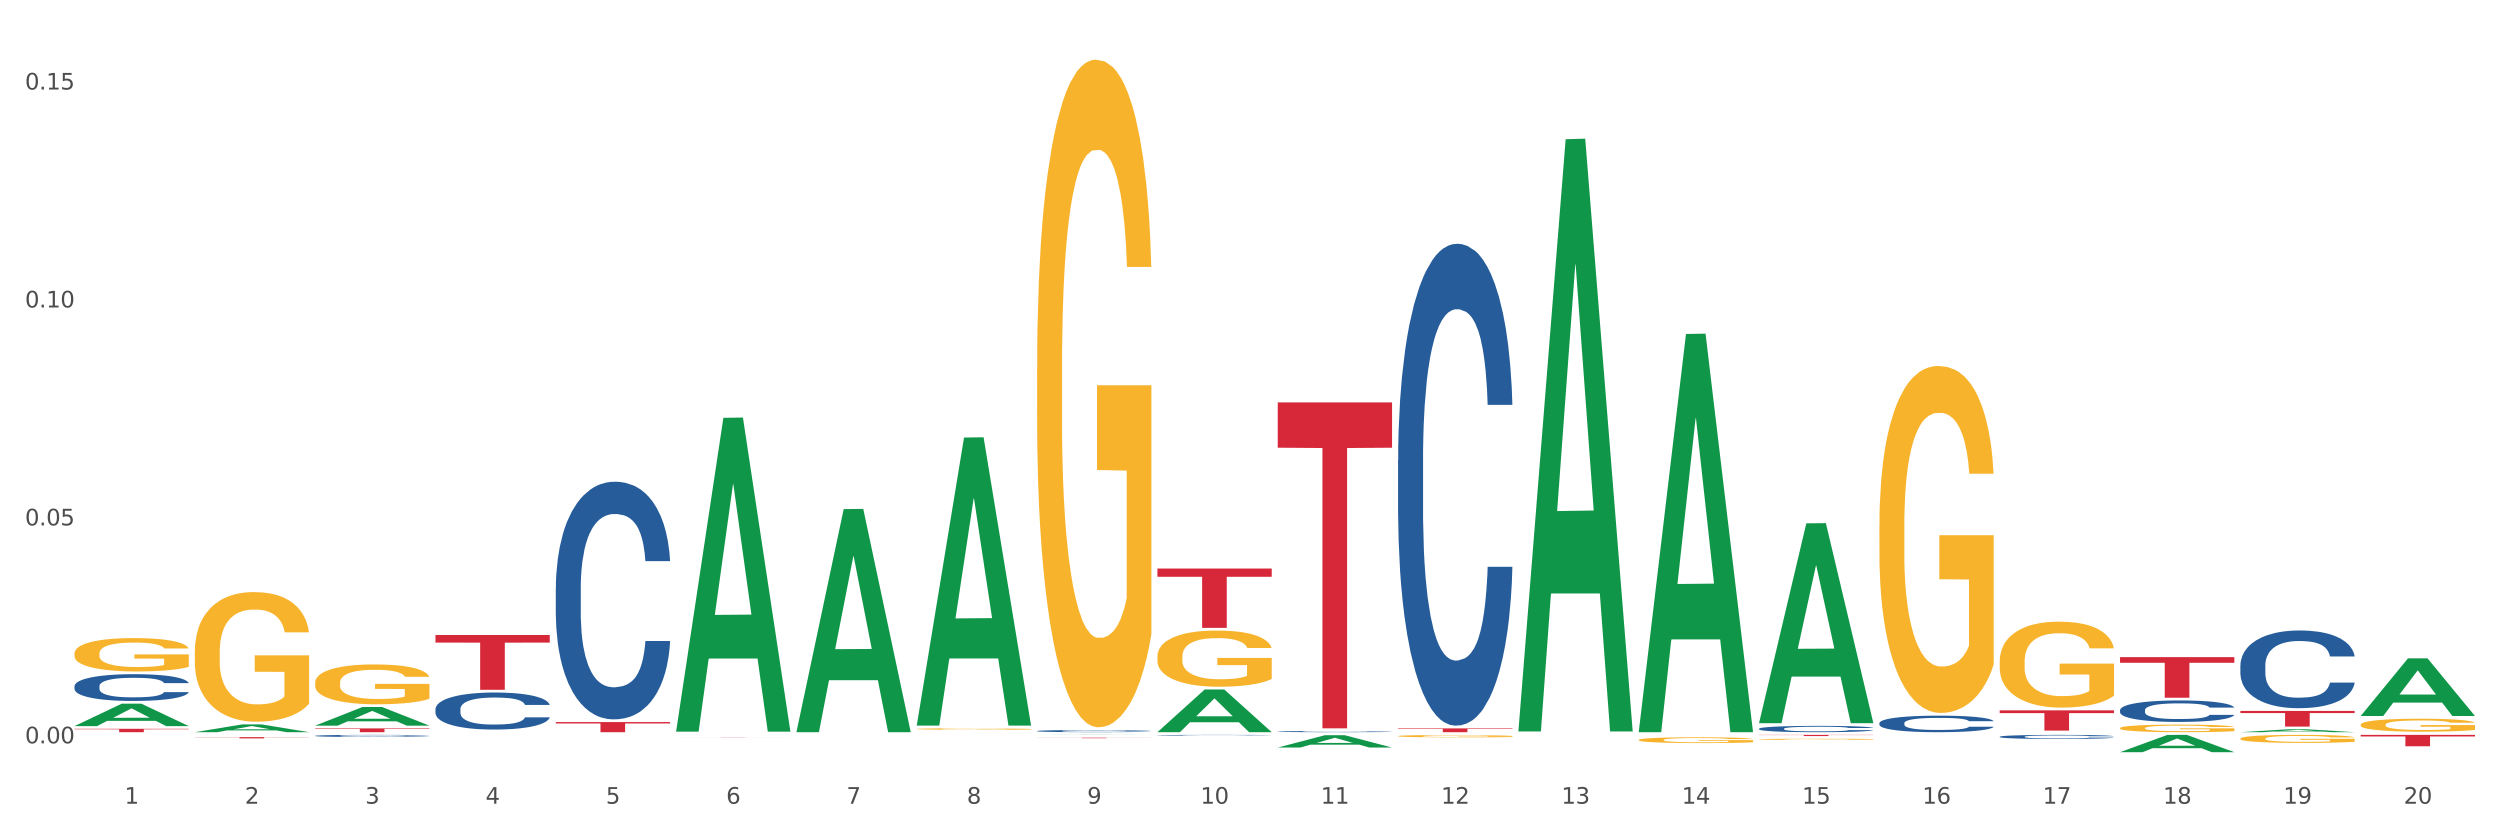 <?xml version="1.0" encoding="utf-8" standalone="no"?>
<!DOCTYPE svg PUBLIC "-//W3C//DTD SVG 1.1//EN"
  "http://www.w3.org/Graphics/SVG/1.1/DTD/svg11.dtd">
<svg xmlns:xlink="http://www.w3.org/1999/xlink" width="1080pt" height="360pt" viewBox="0 0 1080 360" xmlns="http://www.w3.org/2000/svg" version="1.1">
 <rect x="0" y="0" width="1080" height="360" fill="#333333" stroke="none"/>
 <defs>
  <style type="text/css">*{stroke-linejoin: round; stroke-linecap: butt}</style>
 </defs>
 <g id="figure_1">
  <g id="patch_1">
   <path d="M 0 360 
L 1080 360 
L 1080 0 
L 0 0 
z
" style="fill: #ffffff; stroke: #ffffff; stroke-linejoin: miter"/>
  </g>
  <g id="axes_1">
   <g id="matplotlib.axis_1">
    <g id="xtick_1">
     <g id="text_1">
      <!-- 1 -->
      <g style="fill: #4d4d4d" transform="translate(53.812 347.204) scale(0.096 -0.096)">
       <defs>
        <path id="DejaVuSans-31" d="M 794 531 
L 1825 531 
L 1825 4091 
L 703 3866 
L 703 4441 
L 1819 4666 
L 2450 4666 
L 2450 531 
L 3481 531 
L 3481 0 
L 794 0 
L 794 531 
z
" transform="scale(0.016)"/>
       </defs>
       <use xlink:href="#DejaVuSans-31"/>
      </g>
     </g>
    </g>
    <g id="xtick_2">
     <g id="text_2">
      <!-- 2 -->
      <g style="fill: #4d4d4d" transform="translate(105.793 347.204) scale(0.096 -0.096)">
       <defs>
        <path id="DejaVuSans-32" d="M 1228 531 
L 3431 531 
L 3431 0 
L 469 0 
L 469 531 
Q 828 903 1448 1529 
Q 2069 2156 2228 2338 
Q 2531 2678 2651 2914 
Q 2772 3150 2772 3378 
Q 2772 3750 2511 3984 
Q 2250 4219 1831 4219 
Q 1534 4219 1204 4116 
Q 875 4013 500 3803 
L 500 4441 
Q 881 4594 1212 4672 
Q 1544 4750 1819 4750 
Q 2544 4750 2975 4387 
Q 3406 4025 3406 3419 
Q 3406 3131 3298 2873 
Q 3191 2616 2906 2266 
Q 2828 2175 2409 1742 
Q 1991 1309 1228 531 
z
" transform="scale(0.016)"/>
       </defs>
       <use xlink:href="#DejaVuSans-32"/>
      </g>
     </g>
    </g>
    <g id="xtick_3">
     <g id="text_3">
      <!-- 3 -->
      <g style="fill: #4d4d4d" transform="translate(157.774 347.204) scale(0.096 -0.096)">
       <defs>
        <path id="DejaVuSans-33" d="M 2597 2516 
Q 3050 2419 3304 2112 
Q 3559 1806 3559 1356 
Q 3559 666 3084 287 
Q 2609 -91 1734 -91 
Q 1441 -91 1130 -33 
Q 819 25 488 141 
L 488 750 
Q 750 597 1062 519 
Q 1375 441 1716 441 
Q 2309 441 2620 675 
Q 2931 909 2931 1356 
Q 2931 1769 2642 2001 
Q 2353 2234 1838 2234 
L 1294 2234 
L 1294 2753 
L 1863 2753 
Q 2328 2753 2575 2939 
Q 2822 3125 2822 3475 
Q 2822 3834 2567 4026 
Q 2313 4219 1838 4219 
Q 1578 4219 1281 4162 
Q 984 4106 628 3988 
L 628 4550 
Q 988 4650 1302 4700 
Q 1616 4750 1894 4750 
Q 2613 4750 3031 4423 
Q 3450 4097 3450 3541 
Q 3450 3153 3228 2886 
Q 3006 2619 2597 2516 
z
" transform="scale(0.016)"/>
       </defs>
       <use xlink:href="#DejaVuSans-33"/>
      </g>
     </g>
    </g>
    <g id="xtick_4">
     <g id="text_4">
      <!-- 4 -->
      <g style="fill: #4d4d4d" transform="translate(209.756 347.204) scale(0.096 -0.096)">
       <defs>
        <path id="DejaVuSans-34" d="M 2419 4116 
L 825 1625 
L 2419 1625 
L 2419 4116 
z
M 2253 4666 
L 3047 4666 
L 3047 1625 
L 3713 1625 
L 3713 1100 
L 3047 1100 
L 3047 0 
L 2419 0 
L 2419 1100 
L 313 1100 
L 313 1709 
L 2253 4666 
z
" transform="scale(0.016)"/>
       </defs>
       <use xlink:href="#DejaVuSans-34"/>
      </g>
     </g>
    </g>
    <g id="xtick_5">
     <g id="text_5">
      <!-- 5 -->
      <g style="fill: #4d4d4d" transform="translate(261.737 347.204) scale(0.096 -0.096)">
       <defs>
        <path id="DejaVuSans-35" d="M 691 4666 
L 3169 4666 
L 3169 4134 
L 1269 4134 
L 1269 2991 
Q 1406 3038 1543 3061 
Q 1681 3084 1819 3084 
Q 2600 3084 3056 2656 
Q 3513 2228 3513 1497 
Q 3513 744 3044 326 
Q 2575 -91 1722 -91 
Q 1428 -91 1123 -41 
Q 819 9 494 109 
L 494 744 
Q 775 591 1075 516 
Q 1375 441 1709 441 
Q 2250 441 2565 725 
Q 2881 1009 2881 1497 
Q 2881 1984 2565 2268 
Q 2250 2553 1709 2553 
Q 1456 2553 1204 2497 
Q 953 2441 691 2322 
L 691 4666 
z
" transform="scale(0.016)"/>
       </defs>
       <use xlink:href="#DejaVuSans-35"/>
      </g>
     </g>
    </g>
    <g id="xtick_6">
     <g id="text_6">
      <!-- 6 -->
      <g style="fill: #4d4d4d" transform="translate(313.718 347.204) scale(0.096 -0.096)">
       <defs>
        <path id="DejaVuSans-36" d="M 2113 2584 
Q 1688 2584 1439 2293 
Q 1191 2003 1191 1497 
Q 1191 994 1439 701 
Q 1688 409 2113 409 
Q 2538 409 2786 701 
Q 3034 994 3034 1497 
Q 3034 2003 2786 2293 
Q 2538 2584 2113 2584 
z
M 3366 4563 
L 3366 3988 
Q 3128 4100 2886 4159 
Q 2644 4219 2406 4219 
Q 1781 4219 1451 3797 
Q 1122 3375 1075 2522 
Q 1259 2794 1537 2939 
Q 1816 3084 2150 3084 
Q 2853 3084 3261 2657 
Q 3669 2231 3669 1497 
Q 3669 778 3244 343 
Q 2819 -91 2113 -91 
Q 1303 -91 875 529 
Q 447 1150 447 2328 
Q 447 3434 972 4092 
Q 1497 4750 2381 4750 
Q 2619 4750 2861 4703 
Q 3103 4656 3366 4563 
z
" transform="scale(0.016)"/>
       </defs>
       <use xlink:href="#DejaVuSans-36"/>
      </g>
     </g>
    </g>
    <g id="xtick_7">
     <g id="text_7">
      <!-- 7 -->
      <g style="fill: #4d4d4d" transform="translate(365.699 347.204) scale(0.096 -0.096)">
       <defs>
        <path id="DejaVuSans-37" d="M 525 4666 
L 3525 4666 
L 3525 4397 
L 1831 0 
L 1172 0 
L 2766 4134 
L 525 4134 
L 525 4666 
z
" transform="scale(0.016)"/>
       </defs>
       <use xlink:href="#DejaVuSans-37"/>
      </g>
     </g>
    </g>
    <g id="xtick_8">
     <g id="text_8">
      <!-- 8 -->
      <g style="fill: #4d4d4d" transform="translate(417.68 347.204) scale(0.096 -0.096)">
       <defs>
        <path id="DejaVuSans-38" d="M 2034 2216 
Q 1584 2216 1326 1975 
Q 1069 1734 1069 1313 
Q 1069 891 1326 650 
Q 1584 409 2034 409 
Q 2484 409 2743 651 
Q 3003 894 3003 1313 
Q 3003 1734 2745 1975 
Q 2488 2216 2034 2216 
z
M 1403 2484 
Q 997 2584 770 2862 
Q 544 3141 544 3541 
Q 544 4100 942 4425 
Q 1341 4750 2034 4750 
Q 2731 4750 3128 4425 
Q 3525 4100 3525 3541 
Q 3525 3141 3298 2862 
Q 3072 2584 2669 2484 
Q 3125 2378 3379 2068 
Q 3634 1759 3634 1313 
Q 3634 634 3220 271 
Q 2806 -91 2034 -91 
Q 1263 -91 848 271 
Q 434 634 434 1313 
Q 434 1759 690 2068 
Q 947 2378 1403 2484 
z
M 1172 3481 
Q 1172 3119 1398 2916 
Q 1625 2713 2034 2713 
Q 2441 2713 2670 2916 
Q 2900 3119 2900 3481 
Q 2900 3844 2670 4047 
Q 2441 4250 2034 4250 
Q 1625 4250 1398 4047 
Q 1172 3844 1172 3481 
z
" transform="scale(0.016)"/>
       </defs>
       <use xlink:href="#DejaVuSans-38"/>
      </g>
     </g>
    </g>
    <g id="xtick_9">
     <g id="text_9">
      <!-- 9 -->
      <g style="fill: #4d4d4d" transform="translate(469.662 347.204) scale(0.096 -0.096)">
       <defs>
        <path id="DejaVuSans-39" d="M 703 97 
L 703 672 
Q 941 559 1184 500 
Q 1428 441 1663 441 
Q 2288 441 2617 861 
Q 2947 1281 2994 2138 
Q 2813 1869 2534 1725 
Q 2256 1581 1919 1581 
Q 1219 1581 811 2004 
Q 403 2428 403 3163 
Q 403 3881 828 4315 
Q 1253 4750 1959 4750 
Q 2769 4750 3195 4129 
Q 3622 3509 3622 2328 
Q 3622 1225 3098 567 
Q 2575 -91 1691 -91 
Q 1453 -91 1209 -44 
Q 966 3 703 97 
z
M 1959 2075 
Q 2384 2075 2632 2365 
Q 2881 2656 2881 3163 
Q 2881 3666 2632 3958 
Q 2384 4250 1959 4250 
Q 1534 4250 1286 3958 
Q 1038 3666 1038 3163 
Q 1038 2656 1286 2365 
Q 1534 2075 1959 2075 
z
" transform="scale(0.016)"/>
       </defs>
       <use xlink:href="#DejaVuSans-39"/>
      </g>
     </g>
    </g>
    <g id="xtick_10">
     <g id="text_10">
      <!-- 10 -->
      <g style="fill: #4d4d4d" transform="translate(518.589 347.204) scale(0.096 -0.096)">
       <defs>
        <path id="DejaVuSans-30" d="M 2034 4250 
Q 1547 4250 1301 3770 
Q 1056 3291 1056 2328 
Q 1056 1369 1301 889 
Q 1547 409 2034 409 
Q 2525 409 2770 889 
Q 3016 1369 3016 2328 
Q 3016 3291 2770 3770 
Q 2525 4250 2034 4250 
z
M 2034 4750 
Q 2819 4750 3233 4129 
Q 3647 3509 3647 2328 
Q 3647 1150 3233 529 
Q 2819 -91 2034 -91 
Q 1250 -91 836 529 
Q 422 1150 422 2328 
Q 422 3509 836 4129 
Q 1250 4750 2034 4750 
z
" transform="scale(0.016)"/>
       </defs>
       <use xlink:href="#DejaVuSans-31"/>
       <use xlink:href="#DejaVuSans-30" transform="translate(63.623 0)"/>
      </g>
     </g>
    </g>
    <g id="xtick_11">
     <g id="text_11">
      <!-- 11 -->
      <g style="fill: #4d4d4d" transform="translate(570.57 347.204) scale(0.096 -0.096)">
       <use xlink:href="#DejaVuSans-31"/>
       <use xlink:href="#DejaVuSans-31" transform="translate(63.623 0)"/>
      </g>
     </g>
    </g>
    <g id="xtick_12">
     <g id="text_12">
      <!-- 12 -->
      <g style="fill: #4d4d4d" transform="translate(622.551 347.204) scale(0.096 -0.096)">
       <use xlink:href="#DejaVuSans-31"/>
       <use xlink:href="#DejaVuSans-32" transform="translate(63.623 0)"/>
      </g>
     </g>
    </g>
    <g id="xtick_13">
     <g id="text_13">
      <!-- 13 -->
      <g style="fill: #4d4d4d" transform="translate(674.533 347.204) scale(0.096 -0.096)">
       <use xlink:href="#DejaVuSans-31"/>
       <use xlink:href="#DejaVuSans-33" transform="translate(63.623 0)"/>
      </g>
     </g>
    </g>
    <g id="xtick_14">
     <g id="text_14">
      <!-- 14 -->
      <g style="fill: #4d4d4d" transform="translate(726.514 347.204) scale(0.096 -0.096)">
       <use xlink:href="#DejaVuSans-31"/>
       <use xlink:href="#DejaVuSans-34" transform="translate(63.623 0)"/>
      </g>
     </g>
    </g>
    <g id="xtick_15">
     <g id="text_15">
      <!-- 15 -->
      <g style="fill: #4d4d4d" transform="translate(778.495 347.204) scale(0.096 -0.096)">
       <use xlink:href="#DejaVuSans-31"/>
       <use xlink:href="#DejaVuSans-35" transform="translate(63.623 0)"/>
      </g>
     </g>
    </g>
    <g id="xtick_16">
     <g id="text_16">
      <!-- 16 -->
      <g style="fill: #4d4d4d" transform="translate(830.476 347.204) scale(0.096 -0.096)">
       <use xlink:href="#DejaVuSans-31"/>
       <use xlink:href="#DejaVuSans-36" transform="translate(63.623 0)"/>
      </g>
     </g>
    </g>
    <g id="xtick_17">
     <g id="text_17">
      <!-- 17 -->
      <g style="fill: #4d4d4d" transform="translate(882.457 347.204) scale(0.096 -0.096)">
       <use xlink:href="#DejaVuSans-31"/>
       <use xlink:href="#DejaVuSans-37" transform="translate(63.623 0)"/>
      </g>
     </g>
    </g>
    <g id="xtick_18">
     <g id="text_18">
      <!-- 18 -->
      <g style="fill: #4d4d4d" transform="translate(934.439 347.204) scale(0.096 -0.096)">
       <use xlink:href="#DejaVuSans-31"/>
       <use xlink:href="#DejaVuSans-38" transform="translate(63.623 0)"/>
      </g>
     </g>
    </g>
    <g id="xtick_19">
     <g id="text_19">
      <!-- 19 -->
      <g style="fill: #4d4d4d" transform="translate(986.42 347.204) scale(0.096 -0.096)">
       <use xlink:href="#DejaVuSans-31"/>
       <use xlink:href="#DejaVuSans-39" transform="translate(63.623 0)"/>
      </g>
     </g>
    </g>
    <g id="xtick_20">
     <g id="text_20">
      <!-- 20 -->
      <g style="fill: #4d4d4d" transform="translate(1038.401 347.204) scale(0.096 -0.096)">
       <use xlink:href="#DejaVuSans-32"/>
       <use xlink:href="#DejaVuSans-30" transform="translate(63.623 0)"/>
      </g>
     </g>
    </g>
    <g id="xtick_21"/>
    <g id="xtick_22"/>
    <g id="xtick_23"/>
    <g id="xtick_24"/>
    <g id="xtick_25"/>
    <g id="xtick_26"/>
    <g id="xtick_27"/>
    <g id="xtick_28"/>
    <g id="xtick_29"/>
    <g id="xtick_30"/>
    <g id="xtick_31"/>
    <g id="xtick_32"/>
    <g id="xtick_33"/>
    <g id="xtick_34"/>
    <g id="xtick_35"/>
    <g id="xtick_36"/>
    <g id="xtick_37"/>
    <g id="xtick_38"/>
    <g id="xtick_39"/>
   </g>
   <g id="matplotlib.axis_2">
    <g id="ytick_1">
     <g id="text_21">
      <!-- 0.00 -->
      <g style="fill: #4d4d4d" transform="translate(10.8 321.12) scale(0.096 -0.096)">
       <defs>
        <path id="DejaVuSans-2e" d="M 684 794 
L 1344 794 
L 1344 0 
L 684 0 
L 684 794 
z
" transform="scale(0.016)"/>
       </defs>
       <use xlink:href="#DejaVuSans-30"/>
       <use xlink:href="#DejaVuSans-2e" transform="translate(63.623 0)"/>
       <use xlink:href="#DejaVuSans-30" transform="translate(95.41 0)"/>
       <use xlink:href="#DejaVuSans-30" transform="translate(159.033 0)"/>
      </g>
     </g>
    </g>
    <g id="ytick_2">
     <g id="text_22">
      <!-- 0.05 -->
      <g style="fill: #4d4d4d" transform="translate(10.8 226.973) scale(0.096 -0.096)">
       <use xlink:href="#DejaVuSans-30"/>
       <use xlink:href="#DejaVuSans-2e" transform="translate(63.623 0)"/>
       <use xlink:href="#DejaVuSans-30" transform="translate(95.41 0)"/>
       <use xlink:href="#DejaVuSans-35" transform="translate(159.033 0)"/>
      </g>
     </g>
    </g>
    <g id="ytick_3">
     <g id="text_23">
      <!-- 0.10 -->
      <g style="fill: #4d4d4d" transform="translate(10.8 132.826) scale(0.096 -0.096)">
       <use xlink:href="#DejaVuSans-30"/>
       <use xlink:href="#DejaVuSans-2e" transform="translate(63.623 0)"/>
       <use xlink:href="#DejaVuSans-31" transform="translate(95.41 0)"/>
       <use xlink:href="#DejaVuSans-30" transform="translate(159.033 0)"/>
      </g>
     </g>
    </g>
    <g id="ytick_4">
     <g id="text_24">
      <!-- 0.15 -->
      <g style="fill: #4d4d4d" transform="translate(10.8 38.679) scale(0.096 -0.096)">
       <use xlink:href="#DejaVuSans-30"/>
       <use xlink:href="#DejaVuSans-2e" transform="translate(63.623 0)"/>
       <use xlink:href="#DejaVuSans-31" transform="translate(95.41 0)"/>
       <use xlink:href="#DejaVuSans-35" transform="translate(159.033 0)"/>
      </g>
     </g>
    </g>
    <g id="ytick_5"/>
    <g id="ytick_6"/>
    <g id="ytick_7"/>
   </g>
   <g id="PolyCollection_1">
    <path d="M 32.175 313.67 
L 32.226 313.661 
L 52.59 303.987 
L 61.041 303.978 
L 81.557 313.688 
L 71.783 313.688 
L 67.353 311.427 
L 46.328 311.427 
L 46.175 311.464 
L 41.899 313.688 
L 32.175 313.688 
L 32.175 313.67 
L 48.975 310.078 
L 64.706 310.069 
L 56.917 306.048 
L 56.815 306.029 
L 56.713 306.057 
L 48.924 310.069 
L 48.975 310.078 
L 32.175 313.67 
z
" clip-path="url(#p7e44244cad)" style="fill: #109648"/>
    <path d="M 344.062 316.121 
L 344.113 316.031 
L 364.477 219.933 
L 372.928 219.842 
L 393.444 316.302 
L 383.67 316.302 
L 379.241 293.84 
L 358.215 293.84 
L 358.062 294.203 
L 353.786 316.302 
L 344.062 316.302 
L 344.062 316.121 
L 360.862 280.436 
L 376.593 280.345 
L 368.804 240.402 
L 368.702 240.221 
L 368.601 240.493 
L 360.811 280.345 
L 360.862 280.436 
L 344.062 316.121 
z
" clip-path="url(#p7e44244cad)" style="fill: #109648"/>
    <path d="M 448.025 317.522 
L 448.076 317.522 
L 468.439 317.473 
L 476.89 317.473 
L 497.407 317.523 
L 487.632 317.523 
L 483.203 317.511 
L 462.177 317.511 
L 462.025 317.511 
L 457.748 317.523 
L 448.025 317.523 
L 448.025 317.522 
L 464.825 317.504 
L 480.556 317.504 
L 472.767 317.484 
L 472.665 317.484 
L 472.563 317.484 
L 464.774 317.504 
L 464.825 317.504 
L 448.025 317.522 
z
" clip-path="url(#p7e44244cad)" style="fill: #109648"/>
    <path d="M 396.043 313.229 
L 396.094 313.112 
L 416.458 189.019 
L 424.909 188.902 
L 445.426 313.463 
L 435.651 313.463 
L 431.222 284.457 
L 410.196 284.457 
L 410.044 284.925 
L 405.767 313.463 
L 396.043 313.463 
L 396.043 313.229 
L 412.844 267.147 
L 428.575 267.03 
L 420.785 215.451 
L 420.684 215.217 
L 420.582 215.568 
L 412.793 267.03 
L 412.844 267.147 
L 396.043 313.229 
z
" clip-path="url(#p7e44244cad)" style="fill: #109648"/>
    <path d="M 500.006 316.272 
L 500.057 316.254 
L 520.421 297.861 
L 528.871 297.843 
L 549.388 316.306 
L 539.613 316.306 
L 535.184 312.007 
L 514.159 312.007 
L 514.006 312.076 
L 509.73 316.306 
L 500.006 316.306 
L 500.006 316.272 
L 516.806 309.441 
L 532.537 309.424 
L 524.748 301.779 
L 524.646 301.744 
L 524.544 301.796 
L 516.755 309.424 
L 516.806 309.441 
L 500.006 316.272 
z
" clip-path="url(#p7e44244cad)" style="fill: #109648"/>
    <path d="M 551.987 322.936 
L 552.038 322.931 
L 572.402 317.6 
L 580.853 317.595 
L 601.369 322.946 
L 591.595 322.946 
L 587.165 321.7 
L 566.14 321.7 
L 565.987 321.72 
L 561.711 322.946 
L 551.987 322.946 
L 551.987 322.936 
L 568.787 320.957 
L 584.518 320.952 
L 576.729 318.736 
L 576.627 318.726 
L 576.525 318.741 
L 568.736 320.952 
L 568.787 320.957 
L 551.987 322.936 
z
" clip-path="url(#p7e44244cad)" style="fill: #109648"/>
    <path d="M 707.931 315.983 
L 707.982 315.821 
L 728.345 144.284 
L 736.796 144.122 
L 757.313 316.306 
L 747.538 316.306 
L 743.109 276.211 
L 722.083 276.211 
L 721.931 276.858 
L 717.654 316.306 
L 707.931 316.306 
L 707.931 315.983 
L 724.731 252.283 
L 740.462 252.121 
L 732.673 180.823 
L 732.571 180.499 
L 732.469 180.984 
L 724.68 252.121 
L 724.731 252.283 
L 707.931 315.983 
z
" clip-path="url(#p7e44244cad)" style="fill: #109648"/>
    <path d="M 655.949 315.517 
L 656 315.277 
L 676.364 60.149 
L 684.815 59.908 
L 705.332 315.998 
L 695.557 315.998 
L 691.128 256.364 
L 670.102 256.364 
L 669.95 257.326 
L 665.673 315.998 
L 655.949 315.998 
L 655.949 315.517 
L 672.75 220.776 
L 688.481 220.536 
L 680.691 114.493 
L 680.59 114.012 
L 680.488 114.733 
L 672.699 220.536 
L 672.75 220.776 
L 655.949 315.517 
z
" clip-path="url(#p7e44244cad)" style="fill: #109648"/>
    <path d="M 967.837 316.304 
L 967.888 316.303 
L 988.251 315.054 
L 996.702 315.053 
L 1017.219 316.306 
L 1007.444 316.306 
L 1003.015 316.014 
L 981.989 316.014 
L 981.837 316.019 
L 977.56 316.306 
L 967.837 316.306 
L 967.837 316.304 
L 984.637 315.84 
L 1000.368 315.839 
L 992.579 315.32 
L 992.477 315.318 
L 992.375 315.321 
L 984.586 315.839 
L 984.637 315.84 
L 967.837 316.304 
z
" clip-path="url(#p7e44244cad)" style="fill: #109648"/>
    <path d="M 1019.818 309.277 
L 1019.869 309.254 
L 1040.233 284.413 
L 1048.684 284.389 
L 1069.2 309.324 
L 1059.425 309.324 
L 1054.996 303.518 
L 1033.971 303.518 
L 1033.818 303.611 
L 1029.542 309.324 
L 1019.818 309.324 
L 1019.818 309.277 
L 1036.618 300.053 
L 1052.349 300.029 
L 1044.56 289.704 
L 1044.458 289.657 
L 1044.356 289.727 
L 1036.567 300.029 
L 1036.618 300.053 
L 1019.818 309.277 
z
" clip-path="url(#p7e44244cad)" style="fill: #109648"/>
    <path d="M 759.912 312.249 
L 759.963 312.168 
L 780.327 226.077 
L 788.777 225.996 
L 809.294 312.411 
L 799.519 312.411 
L 795.09 292.288 
L 774.065 292.288 
L 773.912 292.613 
L 769.636 312.411 
L 759.912 312.411 
L 759.912 312.249 
L 776.712 280.279 
L 792.443 280.198 
L 784.654 244.415 
L 784.552 244.253 
L 784.45 244.496 
L 776.661 280.198 
L 776.712 280.279 
L 759.912 312.249 
z
" clip-path="url(#p7e44244cad)" style="fill: #109648"/>
    <path d="M 915.855 324.935 
L 915.906 324.928 
L 936.27 317.48 
L 944.721 317.473 
L 965.238 324.95 
L 955.463 324.95 
L 951.034 323.209 
L 930.008 323.209 
L 929.856 323.237 
L 925.579 324.95 
L 915.855 324.95 
L 915.855 324.935 
L 932.656 322.17 
L 948.387 322.163 
L 940.597 319.067 
L 940.496 319.053 
L 940.394 319.074 
L 932.605 322.163 
L 932.656 322.17 
L 915.855 324.935 
z
" clip-path="url(#p7e44244cad)" style="fill: #109648"/>
    <path d="M 136.137 313.474 
L 136.188 313.466 
L 156.552 305.435 
L 165.003 305.427 
L 185.52 313.489 
L 175.745 313.489 
L 171.316 311.612 
L 150.29 311.612 
L 150.137 311.642 
L 145.861 313.489 
L 136.137 313.489 
L 136.137 313.474 
L 152.938 310.491 
L 168.669 310.484 
L 160.879 307.145 
L 160.778 307.13 
L 160.676 307.153 
L 152.887 310.484 
L 152.938 310.491 
L 136.137 313.474 
z
" clip-path="url(#p7e44244cad)" style="fill: #109648"/>
    <path d="M 292.081 315.839 
L 292.132 315.712 
L 312.496 180.505 
L 320.947 180.378 
L 341.463 316.094 
L 331.689 316.094 
L 327.259 284.491 
L 306.234 284.491 
L 306.081 285 
L 301.805 316.094 
L 292.081 316.094 
L 292.081 315.839 
L 308.881 265.631 
L 324.612 265.503 
L 316.823 209.305 
L 316.721 209.05 
L 316.619 209.433 
L 308.83 265.503 
L 308.881 265.631 
L 292.081 315.839 
z
" clip-path="url(#p7e44244cad)" style="fill: #109648"/>
    <path d="M 84.156 316.3 
L 84.207 316.297 
L 104.571 312.953 
L 113.022 312.95 
L 133.538 316.306 
L 123.764 316.306 
L 119.335 315.525 
L 98.309 315.525 
L 98.156 315.537 
L 93.88 316.306 
L 84.156 316.306 
L 84.156 316.3 
L 100.956 315.058 
L 116.687 315.055 
L 108.898 313.665 
L 108.796 313.659 
L 108.695 313.669 
L 100.905 315.055 
L 100.956 315.058 
L 84.156 316.3 
z
" clip-path="url(#p7e44244cad)" style="fill: #109648"/>
    <path d="M 967.837 307.11 
L 1017.219 307.11 
L 1017.219 308.052 
L 997.794 308.058 
L 997.794 313.886 
L 987.145 313.886 
L 987.145 308.058 
L 967.837 308.052 
L 967.837 307.117 
L 967.837 307.11 
z
" clip-path="url(#p7e44244cad)" style="fill: #d62839"/>
    <path d="M 759.912 317.473 
L 809.294 317.473 
L 809.294 317.542 
L 789.869 317.543 
L 789.869 317.97 
L 779.22 317.97 
L 779.22 317.543 
L 759.912 317.542 
L 759.912 317.474 
L 759.912 317.473 
z
" clip-path="url(#p7e44244cad)" style="fill: #d62839"/>
    <path d="M 863.874 306.856 
L 913.256 306.856 
L 913.256 308.075 
L 893.831 308.083 
L 893.831 315.631 
L 883.182 315.631 
L 883.182 308.083 
L 863.874 308.075 
L 863.874 306.864 
L 863.874 306.856 
z
" clip-path="url(#p7e44244cad)" style="fill: #d62839"/>
    <path d="M 915.855 283.889 
L 965.238 283.889 
L 965.238 286.327 
L 945.812 286.343 
L 945.812 301.429 
L 935.164 301.429 
L 935.164 286.343 
L 915.855 286.327 
L 915.855 283.906 
L 915.855 283.889 
z
" clip-path="url(#p7e44244cad)" style="fill: #d62839"/>
    <path d="M 915.855 314.548 
L 915.914 314.545 
L 915.914 314.438 
L 916.03 314.345 
L 916.613 314.121 
L 917.488 313.936 
L 918.129 313.838 
L 918.771 313.757 
L 919.529 313.676 
L 920.461 313.593 
L 922.152 313.47 
L 923.202 313.408 
L 924.484 313.342 
L 926.816 313.246 
L 928.507 313.193 
L 930.256 313.148 
L 933.113 313.094 
L 934.979 313.07 
L 936.961 313.052 
L 939.351 313.04 
L 941.159 313.037 
L 945.123 313.046 
L 948.505 313.073 
L 950.137 313.094 
L 952.236 313.13 
L 953.344 313.154 
L 955.151 313.202 
L 957.017 313.264 
L 958.3 313.318 
L 960.224 313.42 
L 961.681 313.521 
L 963.022 313.646 
L 963.722 313.733 
L 964.246 313.814 
L 964.713 313.906 
L 965.179 314.052 
L 954.685 314.052 
L 954.277 313.948 
L 953.635 313.849 
L 952.703 313.754 
L 951.886 313.694 
L 950.487 313.62 
L 949.204 313.572 
L 947.863 313.536 
L 946.231 313.506 
L 944.948 313.491 
L 943.141 313.479 
L 939.585 313.482 
L 937.194 313.506 
L 935.562 313.536 
L 934.512 313.563 
L 933.579 313.593 
L 932.53 313.635 
L 931.306 313.697 
L 930.431 313.754 
L 929.557 313.826 
L 928.857 313.897 
L 928.216 313.981 
L 927.691 314.07 
L 927.283 314.163 
L 926.933 314.276 
L 926.641 314.464 
L 926.641 314.873 
L 926.758 314.966 
L 927.05 315.088 
L 927.399 315.181 
L 927.982 315.291 
L 928.507 315.366 
L 929.498 315.473 
L 930.606 315.563 
L 931.48 315.62 
L 932.355 315.667 
L 933.871 315.733 
L 935.562 315.787 
L 937.019 315.82 
L 939.002 315.85 
L 940.342 315.861 
L 941.509 315.867 
L 944.365 315.867 
L 946.406 315.858 
L 948.68 315.838 
L 950.429 315.811 
L 951.886 315.778 
L 953.519 315.724 
L 954.568 315.673 
L 954.568 315.049 
L 941.742 315.047 
L 941.742 314.632 
L 965.238 314.632 
L 965.238 315.85 
L 964.246 315.912 
L 963.139 315.969 
L 961.973 316.02 
L 960.224 316.082 
L 958.125 316.142 
L 956.259 316.184 
L 954.277 316.22 
L 951.945 316.253 
L 948.913 316.282 
L 947.047 316.294 
L 944.715 316.303 
L 941.975 316.306 
L 939.585 316.3 
L 937.252 316.285 
L 934.804 316.259 
L 932.413 316.22 
L 930.606 316.181 
L 928.799 316.133 
L 926.875 316.07 
L 925.359 316.011 
L 924.193 315.957 
L 922.91 315.888 
L 921.511 315.799 
L 920.461 315.718 
L 919.529 315.635 
L 918.537 315.527 
L 917.838 315.435 
L 917.138 315.318 
L 916.73 315.232 
L 916.264 315.097 
L 915.914 314.909 
L 915.855 314.548 
z
" clip-path="url(#p7e44244cad)" style="fill: #f7b32b"/>
    <path d="M 967.837 319.071 
L 967.895 319.067 
L 967.895 318.954 
L 968.012 318.856 
L 968.595 318.619 
L 969.469 318.423 
L 970.11 318.319 
L 970.752 318.234 
L 971.51 318.149 
L 972.443 318.06 
L 974.133 317.931 
L 975.183 317.865 
L 976.465 317.795 
L 978.798 317.694 
L 980.488 317.637 
L 982.237 317.59 
L 985.094 317.533 
L 986.96 317.508 
L 988.942 317.489 
L 991.333 317.476 
L 993.14 317.473 
L 997.104 317.483 
L 1000.486 317.511 
L 1002.118 317.533 
L 1004.217 317.571 
L 1005.325 317.596 
L 1007.132 317.647 
L 1008.998 317.713 
L 1010.281 317.77 
L 1012.205 317.877 
L 1013.662 317.985 
L 1015.003 318.117 
L 1015.703 318.209 
L 1016.228 318.294 
L 1016.694 318.392 
L 1017.16 318.546 
L 1006.666 318.546 
L 1006.258 318.436 
L 1005.617 318.332 
L 1004.684 318.231 
L 1003.868 318.168 
L 1002.468 318.089 
L 1001.186 318.038 
L 999.845 318 
L 998.212 317.969 
L 996.93 317.953 
L 995.122 317.94 
L 991.566 317.944 
L 989.175 317.969 
L 987.543 318 
L 986.493 318.029 
L 985.561 318.06 
L 984.511 318.105 
L 983.287 318.171 
L 982.412 318.231 
L 981.538 318.307 
L 980.838 318.382 
L 980.197 318.471 
L 979.672 318.565 
L 979.264 318.663 
L 978.914 318.783 
L 978.623 318.982 
L 978.623 319.415 
L 978.739 319.512 
L 979.031 319.642 
L 979.381 319.74 
L 979.964 319.857 
L 980.488 319.936 
L 981.479 320.049 
L 982.587 320.144 
L 983.462 320.204 
L 984.336 320.254 
L 985.852 320.324 
L 987.543 320.381 
L 989 320.415 
L 990.983 320.447 
L 992.324 320.46 
L 993.49 320.466 
L 996.347 320.466 
L 998.387 320.456 
L 1000.661 320.434 
L 1002.41 320.406 
L 1003.868 320.371 
L 1005.5 320.314 
L 1006.549 320.261 
L 1006.549 319.601 
L 993.723 319.598 
L 993.723 319.159 
L 1017.219 319.159 
L 1017.219 320.447 
L 1016.228 320.513 
L 1015.12 320.573 
L 1013.954 320.627 
L 1012.205 320.693 
L 1010.106 320.756 
L 1008.24 320.801 
L 1006.258 320.838 
L 1003.926 320.873 
L 1000.894 320.905 
L 999.028 320.917 
L 996.696 320.927 
L 993.956 320.93 
L 991.566 320.924 
L 989.234 320.908 
L 986.785 320.879 
L 984.395 320.838 
L 982.587 320.797 
L 980.78 320.747 
L 978.856 320.681 
L 977.34 320.617 
L 976.174 320.561 
L 974.891 320.488 
L 973.492 320.393 
L 972.443 320.308 
L 971.51 320.22 
L 970.519 320.106 
L 969.819 320.008 
L 969.119 319.885 
L 968.711 319.793 
L 968.245 319.651 
L 967.895 319.453 
L 967.837 319.071 
z
" clip-path="url(#p7e44244cad)" style="fill: #f7b32b"/>
    <path d="M 84.156 281.66 
L 84.215 281.609 
L 84.215 279.768 
L 84.331 278.182 
L 84.914 274.347 
L 85.789 271.176 
L 86.43 269.488 
L 87.071 268.107 
L 87.829 266.726 
L 88.762 265.294 
L 90.453 263.198 
L 91.502 262.124 
L 92.785 260.998 
L 95.117 259.362 
L 96.808 258.441 
L 98.557 257.674 
L 101.414 256.754 
L 103.279 256.344 
L 105.262 256.038 
L 107.652 255.833 
L 109.459 255.782 
L 113.424 255.935 
L 116.806 256.396 
L 118.438 256.754 
L 120.537 257.367 
L 121.645 257.776 
L 123.452 258.595 
L 125.318 259.669 
L 126.6 260.589 
L 128.524 262.328 
L 129.982 264.067 
L 131.323 266.215 
L 132.022 267.698 
L 132.547 269.079 
L 133.014 270.664 
L 133.48 273.17 
L 122.986 273.17 
L 122.577 271.38 
L 121.936 269.693 
L 121.003 268.056 
L 120.187 267.033 
L 118.788 265.755 
L 117.505 264.936 
L 116.164 264.323 
L 114.532 263.811 
L 113.249 263.556 
L 111.442 263.351 
L 107.885 263.402 
L 105.495 263.811 
L 103.862 264.323 
L 102.813 264.783 
L 101.88 265.294 
L 100.831 266.01 
L 99.606 267.084 
L 98.732 268.056 
L 97.857 269.284 
L 97.158 270.511 
L 96.516 271.943 
L 95.992 273.477 
L 95.583 275.063 
L 95.234 277.006 
L 94.942 280.228 
L 94.942 287.235 
L 95.059 288.82 
L 95.35 290.917 
L 95.7 292.502 
L 96.283 294.395 
L 96.808 295.673 
L 97.799 297.514 
L 98.907 299.049 
L 99.781 300.02 
L 100.656 300.839 
L 102.172 301.964 
L 103.862 302.884 
L 105.32 303.447 
L 107.302 303.958 
L 108.643 304.163 
L 109.809 304.265 
L 112.666 304.265 
L 114.707 304.112 
L 116.98 303.754 
L 118.73 303.294 
L 120.187 302.731 
L 121.82 301.81 
L 122.869 300.941 
L 122.869 290.252 
L 110.042 290.201 
L 110.042 283.092 
L 133.538 283.092 
L 133.538 303.958 
L 132.547 305.032 
L 131.439 306.004 
L 130.273 306.874 
L 128.524 307.948 
L 126.425 308.97 
L 124.56 309.686 
L 122.577 310.3 
L 120.245 310.863 
L 117.214 311.374 
L 115.348 311.579 
L 113.016 311.732 
L 110.276 311.783 
L 107.885 311.681 
L 105.553 311.425 
L 103.104 310.965 
L 100.714 310.3 
L 98.907 309.635 
L 97.099 308.817 
L 95.175 307.743 
L 93.659 306.72 
L 92.493 305.8 
L 91.211 304.623 
L 89.812 303.089 
L 88.762 301.708 
L 87.829 300.276 
L 86.838 298.435 
L 86.138 296.85 
L 85.439 294.855 
L 85.031 293.372 
L 84.564 291.07 
L 84.215 287.848 
L 84.156 281.66 
z
" clip-path="url(#p7e44244cad)" style="fill: #f7b32b"/>
    <path d="M 32.175 282.321 
L 32.233 282.308 
L 32.233 281.834 
L 32.35 281.426 
L 32.933 280.439 
L 33.807 279.623 
L 34.449 279.188 
L 35.09 278.833 
L 35.848 278.477 
L 36.781 278.109 
L 38.472 277.569 
L 39.521 277.293 
L 40.804 277.003 
L 43.136 276.582 
L 44.827 276.345 
L 46.576 276.147 
L 49.433 275.91 
L 51.298 275.805 
L 53.28 275.726 
L 55.671 275.673 
L 57.478 275.66 
L 61.443 275.7 
L 64.824 275.818 
L 66.457 275.91 
L 68.556 276.068 
L 69.663 276.174 
L 71.471 276.384 
L 73.337 276.661 
L 74.619 276.898 
L 76.543 277.345 
L 78.001 277.793 
L 79.342 278.346 
L 80.041 278.727 
L 80.566 279.083 
L 81.032 279.491 
L 81.499 280.136 
L 71.004 280.136 
L 70.596 279.675 
L 69.955 279.241 
L 69.022 278.82 
L 68.206 278.556 
L 66.807 278.227 
L 65.524 278.017 
L 64.183 277.859 
L 62.551 277.727 
L 61.268 277.661 
L 59.461 277.608 
L 55.904 277.622 
L 53.514 277.727 
L 51.881 277.859 
L 50.832 277.977 
L 49.899 278.109 
L 48.849 278.293 
L 47.625 278.569 
L 46.751 278.82 
L 45.876 279.136 
L 45.176 279.451 
L 44.535 279.82 
L 44.01 280.215 
L 43.602 280.623 
L 43.252 281.123 
L 42.961 281.953 
L 42.961 283.756 
L 43.078 284.164 
L 43.369 284.704 
L 43.719 285.112 
L 44.302 285.599 
L 44.827 285.928 
L 45.818 286.402 
L 46.926 286.797 
L 47.8 287.047 
L 48.675 287.258 
L 50.19 287.548 
L 51.881 287.784 
L 53.339 287.929 
L 55.321 288.061 
L 56.662 288.114 
L 57.828 288.14 
L 60.685 288.14 
L 62.725 288.1 
L 64.999 288.008 
L 66.748 287.89 
L 68.206 287.745 
L 69.838 287.508 
L 70.888 287.284 
L 70.888 284.533 
L 58.061 284.52 
L 58.061 282.69 
L 81.557 282.69 
L 81.557 288.061 
L 80.566 288.337 
L 79.458 288.588 
L 78.292 288.811 
L 76.543 289.088 
L 74.444 289.351 
L 72.579 289.535 
L 70.596 289.693 
L 68.264 289.838 
L 65.232 289.97 
L 63.367 290.022 
L 61.035 290.062 
L 58.294 290.075 
L 55.904 290.049 
L 53.572 289.983 
L 51.123 289.864 
L 48.733 289.693 
L 46.926 289.522 
L 45.118 289.312 
L 43.194 289.035 
L 41.678 288.772 
L 40.512 288.535 
L 39.23 288.232 
L 37.83 287.837 
L 36.781 287.482 
L 35.848 287.113 
L 34.857 286.639 
L 34.157 286.231 
L 33.458 285.718 
L 33.05 285.336 
L 32.583 284.744 
L 32.233 283.914 
L 32.175 282.321 
z
" clip-path="url(#p7e44244cad)" style="fill: #f7b32b"/>
    <path d="M 136.137 294.997 
L 136.196 294.982 
L 136.196 294.415 
L 136.312 293.928 
L 136.895 292.748 
L 137.77 291.773 
L 138.411 291.254 
L 139.053 290.83 
L 139.81 290.405 
L 140.743 289.965 
L 142.434 289.32 
L 143.484 288.99 
L 144.766 288.644 
L 147.098 288.141 
L 148.789 287.857 
L 150.538 287.622 
L 153.395 287.338 
L 155.261 287.213 
L 157.243 287.118 
L 159.633 287.055 
L 161.441 287.04 
L 165.405 287.087 
L 168.787 287.228 
L 170.419 287.338 
L 172.518 287.527 
L 173.626 287.653 
L 175.433 287.905 
L 177.299 288.235 
L 178.582 288.518 
L 180.506 289.053 
L 181.963 289.587 
L 183.304 290.248 
L 184.004 290.704 
L 184.528 291.129 
L 184.995 291.616 
L 185.461 292.387 
L 174.967 292.387 
L 174.559 291.836 
L 173.917 291.317 
L 172.985 290.814 
L 172.168 290.499 
L 170.769 290.106 
L 169.486 289.855 
L 168.145 289.666 
L 166.513 289.509 
L 165.23 289.43 
L 163.423 289.367 
L 159.866 289.383 
L 157.476 289.509 
L 155.844 289.666 
L 154.794 289.808 
L 153.861 289.965 
L 152.812 290.185 
L 151.588 290.515 
L 150.713 290.814 
L 149.838 291.191 
L 149.139 291.569 
L 148.498 292.009 
L 147.973 292.481 
L 147.565 292.969 
L 147.215 293.566 
L 146.923 294.557 
L 146.923 296.711 
L 147.04 297.199 
L 147.331 297.844 
L 147.681 298.331 
L 148.264 298.913 
L 148.789 299.306 
L 149.78 299.872 
L 150.888 300.344 
L 151.762 300.643 
L 152.637 300.895 
L 154.153 301.241 
L 155.844 301.524 
L 157.301 301.697 
L 159.283 301.854 
L 160.624 301.917 
L 161.79 301.948 
L 164.647 301.948 
L 166.688 301.901 
L 168.962 301.791 
L 170.711 301.65 
L 172.168 301.477 
L 173.801 301.194 
L 174.85 300.926 
L 174.85 297.639 
L 162.024 297.624 
L 162.024 295.438 
L 185.52 295.438 
L 185.52 301.854 
L 184.528 302.184 
L 183.421 302.483 
L 182.255 302.75 
L 180.506 303.081 
L 178.407 303.395 
L 176.541 303.615 
L 174.559 303.804 
L 172.227 303.977 
L 169.195 304.134 
L 167.329 304.197 
L 164.997 304.244 
L 162.257 304.26 
L 159.866 304.229 
L 157.534 304.15 
L 155.086 304.009 
L 152.695 303.804 
L 150.888 303.6 
L 149.081 303.348 
L 147.157 303.018 
L 145.641 302.703 
L 144.475 302.42 
L 143.192 302.058 
L 141.793 301.587 
L 140.743 301.162 
L 139.81 300.722 
L 138.819 300.156 
L 138.12 299.668 
L 137.42 299.055 
L 137.012 298.599 
L 136.546 297.891 
L 136.196 296.9 
L 136.137 294.997 
z
" clip-path="url(#p7e44244cad)" style="fill: #f7b32b"/>
    <path d="M 759.912 319.371 
L 759.97 319.37 
L 759.97 319.354 
L 760.087 319.339 
L 760.67 319.305 
L 761.544 319.276 
L 762.186 319.261 
L 762.827 319.248 
L 763.585 319.236 
L 764.518 319.223 
L 766.209 319.204 
L 767.258 319.194 
L 768.541 319.184 
L 770.873 319.169 
L 772.563 319.161 
L 774.313 319.154 
L 777.169 319.146 
L 779.035 319.142 
L 781.017 319.139 
L 783.408 319.138 
L 785.215 319.137 
L 789.18 319.139 
L 792.561 319.143 
L 794.194 319.146 
L 796.293 319.151 
L 797.4 319.155 
L 799.208 319.163 
L 801.073 319.172 
L 802.356 319.181 
L 804.28 319.196 
L 805.738 319.212 
L 807.078 319.231 
L 807.778 319.245 
L 808.303 319.257 
L 808.769 319.271 
L 809.236 319.294 
L 798.741 319.294 
L 798.333 319.278 
L 797.692 319.263 
L 796.759 319.248 
L 795.943 319.239 
L 794.543 319.227 
L 793.261 319.22 
L 791.92 319.214 
L 790.287 319.21 
L 789.005 319.207 
L 787.197 319.205 
L 783.641 319.206 
L 781.251 319.21 
L 779.618 319.214 
L 778.569 319.218 
L 777.636 319.223 
L 776.586 319.229 
L 775.362 319.239 
L 774.487 319.248 
L 773.613 319.259 
L 772.913 319.27 
L 772.272 319.283 
L 771.747 319.297 
L 771.339 319.311 
L 770.989 319.329 
L 770.698 319.358 
L 770.698 319.421 
L 770.814 319.435 
L 771.106 319.454 
L 771.456 319.468 
L 772.039 319.486 
L 772.563 319.497 
L 773.555 319.514 
L 774.662 319.528 
L 775.537 319.536 
L 776.411 319.544 
L 777.927 319.554 
L 779.618 319.562 
L 781.076 319.567 
L 783.058 319.572 
L 784.399 319.574 
L 785.565 319.575 
L 788.422 319.575 
L 790.462 319.573 
L 792.736 319.57 
L 794.485 319.566 
L 795.943 319.561 
L 797.575 319.552 
L 798.625 319.545 
L 798.625 319.448 
L 785.798 319.448 
L 785.798 319.384 
L 809.294 319.384 
L 809.294 319.572 
L 808.303 319.582 
L 807.195 319.59 
L 806.029 319.598 
L 804.28 319.608 
L 802.181 319.617 
L 800.315 319.623 
L 798.333 319.629 
L 796.001 319.634 
L 792.969 319.639 
L 791.104 319.641 
L 788.772 319.642 
L 786.031 319.642 
L 783.641 319.641 
L 781.309 319.639 
L 778.86 319.635 
L 776.47 319.629 
L 774.662 319.623 
L 772.855 319.616 
L 770.931 319.606 
L 769.415 319.597 
L 768.249 319.588 
L 766.966 319.578 
L 765.567 319.564 
L 764.518 319.552 
L 763.585 319.539 
L 762.594 319.522 
L 761.894 319.508 
L 761.194 319.49 
L 760.786 319.476 
L 760.32 319.456 
L 759.97 319.426 
L 759.912 319.371 
z
" clip-path="url(#p7e44244cad)" style="fill: #f7b32b"/>
    <path d="M 811.893 227.363 
L 811.951 227.226 
L 811.951 222.298 
L 812.068 218.055 
L 812.651 207.787 
L 813.526 199.3 
L 814.167 194.782 
L 814.808 191.086 
L 815.566 187.39 
L 816.499 183.557 
L 818.19 177.944 
L 819.239 175.07 
L 820.522 172.058 
L 822.854 167.677 
L 824.545 165.213 
L 826.294 163.16 
L 829.151 160.696 
L 831.016 159.6 
L 832.999 158.779 
L 835.389 158.231 
L 837.196 158.095 
L 841.161 158.505 
L 844.542 159.737 
L 846.175 160.696 
L 848.274 162.338 
L 849.381 163.433 
L 851.189 165.624 
L 853.055 168.499 
L 854.337 170.963 
L 856.261 175.617 
L 857.719 180.272 
L 859.06 186.021 
L 859.759 189.991 
L 860.284 193.687 
L 860.75 197.931 
L 861.217 204.639 
L 850.722 204.639 
L 850.314 199.848 
L 849.673 195.33 
L 848.74 190.949 
L 847.924 188.211 
L 846.525 184.789 
L 845.242 182.599 
L 843.901 180.956 
L 842.269 179.587 
L 840.986 178.903 
L 839.179 178.355 
L 835.622 178.492 
L 833.232 179.587 
L 831.599 180.956 
L 830.55 182.188 
L 829.617 183.557 
L 828.568 185.474 
L 827.343 188.348 
L 826.469 190.949 
L 825.594 194.235 
L 824.894 197.52 
L 824.253 201.353 
L 823.728 205.46 
L 823.32 209.704 
L 822.971 214.906 
L 822.679 223.53 
L 822.679 242.285 
L 822.796 246.529 
L 823.087 252.141 
L 823.437 256.385 
L 824.02 261.45 
L 824.545 264.873 
L 825.536 269.801 
L 826.644 273.908 
L 827.518 276.509 
L 828.393 278.699 
L 829.908 281.711 
L 831.599 284.175 
L 833.057 285.681 
L 835.039 287.05 
L 836.38 287.597 
L 837.546 287.871 
L 840.403 287.871 
L 842.444 287.46 
L 844.717 286.502 
L 846.466 285.27 
L 847.924 283.764 
L 849.556 281.3 
L 850.606 278.973 
L 850.606 250.362 
L 837.779 250.225 
L 837.779 231.196 
L 861.275 231.196 
L 861.275 287.05 
L 860.284 289.924 
L 859.176 292.525 
L 858.01 294.853 
L 856.261 297.727 
L 854.162 300.465 
L 852.297 302.382 
L 850.314 304.024 
L 847.982 305.53 
L 844.951 306.899 
L 843.085 307.447 
L 840.753 307.858 
L 838.013 307.994 
L 835.622 307.721 
L 833.29 307.036 
L 830.841 305.804 
L 828.451 304.024 
L 826.644 302.245 
L 824.836 300.055 
L 822.912 297.18 
L 821.396 294.442 
L 820.23 291.978 
L 818.948 288.829 
L 817.548 284.722 
L 816.499 281.026 
L 815.566 277.193 
L 814.575 272.265 
L 813.875 268.021 
L 813.176 262.682 
L 812.768 258.712 
L 812.301 252.552 
L 811.951 243.928 
L 811.893 227.363 
z
" clip-path="url(#p7e44244cad)" style="fill: #f7b32b"/>
    <path d="M 707.931 319.662 
L 707.989 319.659 
L 707.989 319.577 
L 708.106 319.506 
L 708.689 319.335 
L 709.563 319.194 
L 710.204 319.118 
L 710.846 319.057 
L 711.604 318.995 
L 712.537 318.931 
L 714.227 318.837 
L 715.277 318.789 
L 716.559 318.739 
L 718.891 318.666 
L 720.582 318.625 
L 722.331 318.591 
L 725.188 318.55 
L 727.054 318.531 
L 729.036 318.518 
L 731.427 318.509 
L 733.234 318.506 
L 737.198 318.513 
L 740.58 318.534 
L 742.212 318.55 
L 744.311 318.577 
L 745.419 318.595 
L 747.226 318.632 
L 749.092 318.68 
L 750.375 318.721 
L 752.299 318.799 
L 753.756 318.876 
L 755.097 318.972 
L 755.797 319.038 
L 756.322 319.1 
L 756.788 319.171 
L 757.254 319.283 
L 746.76 319.283 
L 746.352 319.203 
L 745.711 319.127 
L 744.778 319.054 
L 743.962 319.009 
L 742.562 318.952 
L 741.28 318.915 
L 739.939 318.888 
L 738.306 318.865 
L 737.024 318.853 
L 735.216 318.844 
L 731.66 318.847 
L 729.269 318.865 
L 727.637 318.888 
L 726.587 318.908 
L 725.655 318.931 
L 724.605 318.963 
L 723.381 319.011 
L 722.506 319.054 
L 721.632 319.109 
L 720.932 319.164 
L 720.291 319.228 
L 719.766 319.296 
L 719.358 319.367 
L 719.008 319.454 
L 718.717 319.598 
L 718.717 319.911 
L 718.833 319.981 
L 719.125 320.075 
L 719.475 320.146 
L 720.058 320.23 
L 720.582 320.287 
L 721.573 320.37 
L 722.681 320.438 
L 723.556 320.482 
L 724.43 320.518 
L 725.946 320.568 
L 727.637 320.609 
L 729.094 320.634 
L 731.077 320.657 
L 732.418 320.666 
L 733.584 320.671 
L 736.441 320.671 
L 738.481 320.664 
L 740.755 320.648 
L 742.504 320.628 
L 743.962 320.603 
L 745.594 320.561 
L 746.643 320.523 
L 746.643 320.045 
L 733.817 320.043 
L 733.817 319.726 
L 757.313 319.726 
L 757.313 320.657 
L 756.322 320.705 
L 755.214 320.749 
L 754.048 320.787 
L 752.299 320.835 
L 750.2 320.881 
L 748.334 320.913 
L 746.352 320.94 
L 744.02 320.966 
L 740.988 320.988 
L 739.122 320.998 
L 736.79 321.004 
L 734.05 321.007 
L 731.66 321.002 
L 729.328 320.991 
L 726.879 320.97 
L 724.489 320.94 
L 722.681 320.911 
L 720.874 320.874 
L 718.95 320.826 
L 717.434 320.781 
L 716.268 320.74 
L 714.985 320.687 
L 713.586 320.619 
L 712.537 320.557 
L 711.604 320.493 
L 710.613 320.411 
L 709.913 320.34 
L 709.213 320.251 
L 708.805 320.185 
L 708.339 320.082 
L 707.989 319.938 
L 707.931 319.662 
z
" clip-path="url(#p7e44244cad)" style="fill: #f7b32b"/>
    <path d="M 603.968 317.989 
L 604.027 317.988 
L 604.027 317.954 
L 604.143 317.925 
L 604.726 317.856 
L 605.601 317.798 
L 606.242 317.768 
L 606.883 317.743 
L 607.641 317.718 
L 608.574 317.692 
L 610.265 317.653 
L 611.314 317.634 
L 612.597 317.614 
L 614.929 317.584 
L 616.62 317.567 
L 618.369 317.553 
L 621.226 317.537 
L 623.091 317.529 
L 625.074 317.524 
L 627.464 317.52 
L 629.271 317.519 
L 633.236 317.522 
L 636.618 317.53 
L 638.25 317.537 
L 640.349 317.548 
L 641.457 317.555 
L 643.264 317.57 
L 645.13 317.589 
L 646.412 317.606 
L 648.336 317.638 
L 649.794 317.669 
L 651.135 317.708 
L 651.835 317.735 
L 652.359 317.76 
L 652.826 317.789 
L 653.292 317.834 
L 642.798 317.834 
L 642.39 317.802 
L 641.748 317.771 
L 640.815 317.742 
L 639.999 317.723 
L 638.6 317.7 
L 637.317 317.685 
L 635.976 317.674 
L 634.344 317.665 
L 633.061 317.66 
L 631.254 317.656 
L 627.697 317.657 
L 625.307 317.665 
L 623.674 317.674 
L 622.625 317.682 
L 621.692 317.692 
L 620.643 317.705 
L 619.418 317.724 
L 618.544 317.742 
L 617.669 317.764 
L 616.97 317.786 
L 616.328 317.812 
L 615.804 317.84 
L 615.396 317.869 
L 615.046 317.904 
L 614.754 317.963 
L 614.754 318.09 
L 614.871 318.118 
L 615.162 318.156 
L 615.512 318.185 
L 616.095 318.22 
L 616.62 318.243 
L 617.611 318.276 
L 618.719 318.304 
L 619.593 318.322 
L 620.468 318.337 
L 621.984 318.357 
L 623.674 318.374 
L 625.132 318.384 
L 627.114 318.393 
L 628.455 318.397 
L 629.621 318.399 
L 632.478 318.399 
L 634.519 318.396 
L 636.792 318.389 
L 638.542 318.381 
L 639.999 318.371 
L 641.632 318.354 
L 642.681 318.338 
L 642.681 318.144 
L 629.855 318.143 
L 629.855 318.014 
L 653.35 318.014 
L 653.35 318.393 
L 652.359 318.413 
L 651.251 318.43 
L 650.085 318.446 
L 648.336 318.465 
L 646.237 318.484 
L 644.372 318.497 
L 642.39 318.508 
L 640.057 318.518 
L 637.026 318.528 
L 635.16 318.531 
L 632.828 318.534 
L 630.088 318.535 
L 627.697 318.533 
L 625.365 318.529 
L 622.917 318.52 
L 620.526 318.508 
L 618.719 318.496 
L 616.911 318.481 
L 614.987 318.462 
L 613.472 318.443 
L 612.305 318.427 
L 611.023 318.405 
L 609.624 318.377 
L 608.574 318.352 
L 607.641 318.326 
L 606.65 318.293 
L 605.951 318.264 
L 605.251 318.228 
L 604.843 318.201 
L 604.376 318.159 
L 604.027 318.101 
L 603.968 317.989 
z
" clip-path="url(#p7e44244cad)" style="fill: #f7b32b"/>
    <path d="M 500.006 283.62 
L 500.064 283.598 
L 500.064 282.8 
L 500.181 282.113 
L 500.764 280.45 
L 501.638 279.076 
L 502.28 278.344 
L 502.921 277.746 
L 503.679 277.147 
L 504.612 276.527 
L 506.302 275.618 
L 507.352 275.152 
L 508.635 274.665 
L 510.967 273.955 
L 512.657 273.556 
L 514.407 273.224 
L 517.263 272.825 
L 519.129 272.647 
L 521.111 272.514 
L 523.502 272.426 
L 525.309 272.404 
L 529.274 272.47 
L 532.655 272.67 
L 534.288 272.825 
L 536.387 273.091 
L 537.494 273.268 
L 539.302 273.623 
L 541.167 274.088 
L 542.45 274.487 
L 544.374 275.241 
L 545.832 275.995 
L 547.172 276.926 
L 547.872 277.569 
L 548.397 278.167 
L 548.863 278.854 
L 549.33 279.94 
L 538.835 279.94 
L 538.427 279.165 
L 537.786 278.433 
L 536.853 277.724 
L 536.037 277.28 
L 534.637 276.726 
L 533.355 276.372 
L 532.014 276.106 
L 530.381 275.884 
L 529.099 275.773 
L 527.291 275.684 
L 523.735 275.707 
L 521.345 275.884 
L 519.712 276.106 
L 518.663 276.305 
L 517.73 276.527 
L 516.68 276.837 
L 515.456 277.303 
L 514.581 277.724 
L 513.707 278.256 
L 513.007 278.788 
L 512.366 279.408 
L 511.841 280.073 
L 511.433 280.761 
L 511.083 281.603 
L 510.792 282.999 
L 510.792 286.036 
L 510.908 286.723 
L 511.2 287.632 
L 511.55 288.319 
L 512.133 289.14 
L 512.657 289.694 
L 513.649 290.492 
L 514.756 291.157 
L 515.631 291.578 
L 516.505 291.933 
L 518.021 292.42 
L 519.712 292.819 
L 521.17 293.063 
L 523.152 293.285 
L 524.493 293.373 
L 525.659 293.418 
L 528.516 293.418 
L 530.556 293.351 
L 532.83 293.196 
L 534.579 292.997 
L 536.037 292.753 
L 537.669 292.354 
L 538.719 291.977 
L 538.719 287.344 
L 525.892 287.322 
L 525.892 284.241 
L 549.388 284.241 
L 549.388 293.285 
L 548.397 293.75 
L 547.289 294.171 
L 546.123 294.548 
L 544.374 295.014 
L 542.275 295.457 
L 540.409 295.768 
L 538.427 296.034 
L 536.095 296.277 
L 533.063 296.499 
L 531.198 296.588 
L 528.866 296.654 
L 526.125 296.676 
L 523.735 296.632 
L 521.403 296.521 
L 518.954 296.322 
L 516.564 296.034 
L 514.756 295.745 
L 512.949 295.391 
L 511.025 294.925 
L 509.509 294.482 
L 508.343 294.083 
L 507.06 293.573 
L 505.661 292.908 
L 504.612 292.309 
L 503.679 291.689 
L 502.688 290.891 
L 501.988 290.204 
L 501.288 289.339 
L 500.88 288.696 
L 500.414 287.699 
L 500.064 286.302 
L 500.006 283.62 
z
" clip-path="url(#p7e44244cad)" style="fill: #f7b32b"/>
    <path d="M 448.025 159.05 
L 448.083 158.787 
L 448.083 149.304 
L 448.2 141.138 
L 448.783 121.381 
L 449.657 105.049 
L 450.298 96.356 
L 450.94 89.244 
L 451.698 82.132 
L 452.631 74.756 
L 454.321 63.956 
L 455.371 58.424 
L 456.653 52.628 
L 458.985 44.199 
L 460.676 39.457 
L 462.425 35.506 
L 465.282 30.764 
L 467.148 28.657 
L 469.13 27.077 
L 471.52 26.023 
L 473.328 25.759 
L 477.292 26.55 
L 480.674 28.921 
L 482.306 30.764 
L 484.405 33.926 
L 485.513 36.033 
L 487.32 40.248 
L 489.186 45.779 
L 490.469 50.521 
L 492.393 59.477 
L 493.85 68.434 
L 495.191 79.497 
L 495.891 87.137 
L 496.416 94.249 
L 496.882 102.415 
L 497.348 115.323 
L 486.854 115.323 
L 486.446 106.103 
L 485.805 97.41 
L 484.872 88.98 
L 484.056 83.712 
L 482.656 77.127 
L 481.374 72.912 
L 480.033 69.751 
L 478.4 67.117 
L 477.118 65.799 
L 475.31 64.746 
L 471.754 65.009 
L 469.363 67.117 
L 467.731 69.751 
L 466.681 72.122 
L 465.749 74.756 
L 464.699 78.444 
L 463.475 83.975 
L 462.6 88.98 
L 461.726 95.303 
L 461.026 101.625 
L 460.385 109 
L 459.86 116.903 
L 459.452 125.069 
L 459.102 135.079 
L 458.811 151.675 
L 458.811 187.763 
L 458.927 195.929 
L 459.219 206.73 
L 459.569 214.896 
L 460.152 224.642 
L 460.676 231.228 
L 461.667 240.711 
L 462.775 248.613 
L 463.65 253.618 
L 464.524 257.833 
L 466.04 263.628 
L 467.731 268.37 
L 469.188 271.268 
L 471.171 273.902 
L 472.512 274.956 
L 473.678 275.482 
L 476.535 275.482 
L 478.575 274.692 
L 480.849 272.848 
L 482.598 270.477 
L 484.056 267.58 
L 485.688 262.838 
L 486.737 258.36 
L 486.737 203.305 
L 473.911 203.042 
L 473.911 166.426 
L 497.407 166.426 
L 497.407 273.902 
L 496.416 279.434 
L 495.308 284.439 
L 494.142 288.917 
L 492.393 294.449 
L 490.294 299.717 
L 488.428 303.405 
L 486.446 306.566 
L 484.114 309.464 
L 481.082 312.098 
L 479.216 313.152 
L 476.884 313.942 
L 474.144 314.205 
L 471.754 313.678 
L 469.422 312.361 
L 466.973 309.991 
L 464.583 306.566 
L 462.775 303.142 
L 460.968 298.927 
L 459.044 293.395 
L 457.528 288.127 
L 456.362 283.385 
L 455.079 277.326 
L 453.68 269.424 
L 452.631 262.311 
L 451.698 254.936 
L 450.707 245.452 
L 450.007 237.286 
L 449.307 227.013 
L 448.899 219.374 
L 448.433 207.52 
L 448.083 190.924 
L 448.025 159.05 
z
" clip-path="url(#p7e44244cad)" style="fill: #f7b32b"/>
    <path d="M 396.043 314.908 
L 396.102 314.908 
L 396.102 314.888 
L 396.218 314.871 
L 396.801 314.83 
L 397.676 314.795 
L 398.317 314.777 
L 398.959 314.762 
L 399.716 314.747 
L 400.649 314.732 
L 402.34 314.709 
L 403.39 314.698 
L 404.672 314.686 
L 407.004 314.668 
L 408.695 314.658 
L 410.444 314.65 
L 413.301 314.64 
L 415.167 314.635 
L 417.149 314.632 
L 419.539 314.63 
L 421.347 314.629 
L 425.311 314.631 
L 428.693 314.636 
L 430.325 314.64 
L 432.424 314.646 
L 433.532 314.651 
L 435.339 314.66 
L 437.205 314.671 
L 438.488 314.681 
L 440.412 314.7 
L 441.869 314.719 
L 443.21 314.742 
L 443.91 314.758 
L 444.434 314.773 
L 444.901 314.79 
L 445.367 314.817 
L 434.873 314.817 
L 434.465 314.798 
L 433.823 314.779 
L 432.891 314.762 
L 432.074 314.751 
L 430.675 314.737 
L 429.392 314.728 
L 428.051 314.721 
L 426.419 314.716 
L 425.136 314.713 
L 423.329 314.711 
L 419.773 314.712 
L 417.382 314.716 
L 415.75 314.721 
L 414.7 314.726 
L 413.767 314.732 
L 412.718 314.74 
L 411.494 314.751 
L 410.619 314.762 
L 409.744 314.775 
L 409.045 314.788 
L 408.404 314.804 
L 407.879 314.82 
L 407.471 314.837 
L 407.121 314.858 
L 406.829 314.893 
L 406.829 314.969 
L 406.946 314.986 
L 407.237 315.008 
L 407.587 315.025 
L 408.17 315.046 
L 408.695 315.06 
L 409.686 315.079 
L 410.794 315.096 
L 411.668 315.106 
L 412.543 315.115 
L 414.059 315.127 
L 415.75 315.137 
L 417.207 315.143 
L 419.189 315.149 
L 420.53 315.151 
L 421.696 315.152 
L 424.553 315.152 
L 426.594 315.151 
L 428.868 315.147 
L 430.617 315.142 
L 432.074 315.136 
L 433.707 315.126 
L 434.756 315.116 
L 434.756 315.001 
L 421.93 315.001 
L 421.93 314.924 
L 445.426 314.924 
L 445.426 315.149 
L 444.434 315.161 
L 443.327 315.171 
L 442.161 315.18 
L 440.412 315.192 
L 438.313 315.203 
L 436.447 315.211 
L 434.465 315.217 
L 432.133 315.223 
L 429.101 315.229 
L 427.235 315.231 
L 424.903 315.233 
L 422.163 315.233 
L 419.773 315.232 
L 417.44 315.23 
L 414.992 315.225 
L 412.601 315.217 
L 410.794 315.21 
L 408.987 315.201 
L 407.063 315.19 
L 405.547 315.179 
L 404.381 315.169 
L 403.098 315.156 
L 401.699 315.14 
L 400.649 315.125 
L 399.716 315.109 
L 398.725 315.089 
L 398.026 315.072 
L 397.326 315.051 
L 396.918 315.035 
L 396.452 315.01 
L 396.102 314.975 
L 396.043 314.908 
z
" clip-path="url(#p7e44244cad)" style="fill: #f7b32b"/>
    <path d="M 1019.818 317.473 
L 1069.2 317.473 
L 1069.2 318.156 
L 1049.775 318.16 
L 1049.775 322.385 
L 1039.126 322.385 
L 1039.126 318.16 
L 1019.818 318.156 
L 1019.818 317.478 
L 1019.818 317.473 
z
" clip-path="url(#p7e44244cad)" style="fill: #d62839"/>
    <path d="M 863.874 285.717 
L 863.933 285.683 
L 863.933 284.463 
L 864.049 283.411 
L 864.632 280.868 
L 865.507 278.766 
L 866.148 277.647 
L 866.789 276.732 
L 867.547 275.816 
L 868.48 274.867 
L 870.171 273.476 
L 871.22 272.764 
L 872.503 272.018 
L 874.835 270.933 
L 876.526 270.323 
L 878.275 269.814 
L 881.132 269.204 
L 882.997 268.933 
L 884.98 268.729 
L 887.37 268.594 
L 889.177 268.56 
L 893.142 268.662 
L 896.524 268.967 
L 898.156 269.204 
L 900.255 269.611 
L 901.363 269.882 
L 903.17 270.425 
L 905.036 271.137 
L 906.318 271.747 
L 908.242 272.9 
L 909.7 274.053 
L 911.041 275.477 
L 911.741 276.46 
L 912.265 277.376 
L 912.732 278.427 
L 913.198 280.088 
L 902.704 280.088 
L 902.296 278.902 
L 901.654 277.783 
L 900.721 276.698 
L 899.905 276.02 
L 898.506 275.172 
L 897.223 274.629 
L 895.882 274.222 
L 894.25 273.883 
L 892.967 273.714 
L 891.16 273.578 
L 887.603 273.612 
L 885.213 273.883 
L 883.58 274.222 
L 882.531 274.528 
L 881.598 274.867 
L 880.549 275.341 
L 879.324 276.053 
L 878.45 276.698 
L 877.575 277.512 
L 876.876 278.325 
L 876.234 279.275 
L 875.71 280.292 
L 875.302 281.343 
L 874.952 282.632 
L 874.66 284.768 
L 874.66 289.413 
L 874.777 290.464 
L 875.068 291.854 
L 875.418 292.906 
L 876.001 294.16 
L 876.526 295.008 
L 877.517 296.229 
L 878.625 297.246 
L 879.499 297.89 
L 880.374 298.433 
L 881.89 299.179 
L 883.58 299.789 
L 885.038 300.162 
L 887.02 300.501 
L 888.361 300.637 
L 889.527 300.704 
L 892.384 300.704 
L 894.425 300.603 
L 896.699 300.365 
L 898.448 300.06 
L 899.905 299.687 
L 901.538 299.077 
L 902.587 298.5 
L 902.587 291.414 
L 889.761 291.38 
L 889.761 286.667 
L 913.256 286.667 
L 913.256 300.501 
L 912.265 301.213 
L 911.158 301.857 
L 909.991 302.434 
L 908.242 303.146 
L 906.143 303.824 
L 904.278 304.299 
L 902.296 304.706 
L 899.963 305.079 
L 896.932 305.418 
L 895.066 305.553 
L 892.734 305.655 
L 889.994 305.689 
L 887.603 305.621 
L 885.271 305.452 
L 882.823 305.146 
L 880.432 304.706 
L 878.625 304.265 
L 876.817 303.722 
L 874.893 303.01 
L 873.378 302.332 
L 872.211 301.722 
L 870.929 300.942 
L 869.53 299.925 
L 868.48 299.009 
L 867.547 298.06 
L 866.556 296.839 
L 865.857 295.788 
L 865.157 294.465 
L 864.749 293.482 
L 864.282 291.956 
L 863.933 289.82 
L 863.874 285.717 
z
" clip-path="url(#p7e44244cad)" style="fill: #f7b32b"/>
    <path d="M 915.855 306.763 
L 915.914 306.755 
L 915.914 306.517 
L 916.089 306.196 
L 916.731 305.603 
L 917.548 305.154 
L 918.949 304.629 
L 919.708 304.408 
L 920.7 304.163 
L 922.743 303.765 
L 925.078 303.426 
L 926.713 303.239 
L 927.938 303.121 
L 930.682 302.909 
L 932.258 302.816 
L 933.892 302.74 
L 935.293 302.689 
L 937.628 302.63 
L 939.496 302.604 
L 941.656 302.596 
L 943.465 302.604 
L 945.858 302.638 
L 949.361 302.74 
L 950.703 302.799 
L 952.513 302.901 
L 954.381 303.036 
L 955.898 303.172 
L 957.649 303.366 
L 959.459 303.621 
L 961.21 303.942 
L 962.436 304.239 
L 963.428 304.552 
L 964.304 304.933 
L 964.946 305.348 
L 965.238 305.696 
L 954.556 305.696 
L 954.264 305.382 
L 953.68 305.044 
L 953.096 304.815 
L 952.454 304.629 
L 951.462 304.417 
L 950.586 304.281 
L 949.127 304.12 
L 947.785 304.019 
L 946.676 303.959 
L 945.333 303.909 
L 942.473 303.858 
L 940.43 303.858 
L 939.146 303.875 
L 937.57 303.917 
L 936.227 303.976 
L 934.651 304.078 
L 933.425 304.188 
L 932.199 304.332 
L 931.499 304.434 
L 930.448 304.62 
L 929.748 304.773 
L 928.814 305.035 
L 928.289 305.221 
L 927.355 305.704 
L 926.946 306.06 
L 926.771 306.306 
L 926.654 306.577 
L 926.654 307.898 
L 927.004 308.491 
L 927.296 308.745 
L 927.763 309.033 
L 928.639 309.406 
L 929.923 309.77 
L 931.265 310.033 
L 932.375 310.193 
L 933.425 310.312 
L 934.476 310.405 
L 935.76 310.49 
L 936.811 310.541 
L 938.387 310.592 
L 940.255 310.617 
L 941.714 310.617 
L 944.691 310.575 
L 946.033 310.532 
L 947.318 310.473 
L 948.719 310.38 
L 949.828 310.278 
L 950.47 310.202 
L 951.52 310.041 
L 952.338 309.872 
L 953.038 309.677 
L 953.505 309.507 
L 954.03 309.253 
L 954.439 308.965 
L 954.556 308.813 
L 965.238 308.813 
L 965.004 309.118 
L 964.596 309.414 
L 963.778 309.812 
L 963.136 310.041 
L 962.144 310.321 
L 961.093 310.558 
L 959.634 310.82 
L 958.291 311.015 
L 956.89 311.185 
L 955.373 311.337 
L 952.629 311.549 
L 951.637 311.608 
L 949.536 311.71 
L 947.901 311.769 
L 945.508 311.828 
L 943.056 311.862 
L 940.488 311.871 
L 938.212 311.854 
L 935.702 311.803 
L 934.126 311.752 
L 932.375 311.676 
L 930.332 311.557 
L 928.405 311.413 
L 926.596 311.244 
L 924.903 311.049 
L 923.327 310.829 
L 921.284 310.465 
L 919.766 310.109 
L 918.657 309.778 
L 917.898 309.499 
L 917.14 309.143 
L 916.731 308.898 
L 916.089 308.305 
L 915.855 307.754 
L 915.855 306.763 
z
" clip-path="url(#p7e44244cad)" style="fill: #255c99"/>
    <path d="M 967.837 287.451 
L 967.895 287.421 
L 967.895 286.562 
L 968.07 285.397 
L 968.712 283.25 
L 969.529 281.625 
L 970.93 279.723 
L 971.689 278.926 
L 972.681 278.037 
L 974.724 276.595 
L 977.059 275.368 
L 978.694 274.694 
L 979.92 274.264 
L 982.663 273.498 
L 984.239 273.16 
L 985.873 272.884 
L 987.274 272.7 
L 989.609 272.486 
L 991.477 272.394 
L 993.637 272.363 
L 995.446 272.394 
L 997.84 272.516 
L 1001.342 272.884 
L 1002.684 273.099 
L 1004.494 273.467 
L 1006.362 273.958 
L 1007.879 274.448 
L 1009.631 275.154 
L 1011.44 276.074 
L 1013.191 277.239 
L 1014.417 278.313 
L 1015.409 279.447 
L 1016.285 280.827 
L 1016.927 282.33 
L 1017.219 283.587 
L 1006.537 283.587 
L 1006.245 282.453 
L 1005.661 281.226 
L 1005.078 280.398 
L 1004.435 279.723 
L 1003.443 278.957 
L 1002.568 278.466 
L 1001.108 277.883 
L 999.766 277.515 
L 998.657 277.3 
L 997.314 277.116 
L 994.454 276.932 
L 992.411 276.932 
L 991.127 276.994 
L 989.551 277.147 
L 988.208 277.362 
L 986.632 277.73 
L 985.406 278.129 
L 984.181 278.65 
L 983.48 279.018 
L 982.429 279.693 
L 981.729 280.245 
L 980.795 281.195 
L 980.27 281.87 
L 979.336 283.618 
L 978.927 284.906 
L 978.752 285.795 
L 978.635 286.777 
L 978.635 291.561 
L 978.986 293.707 
L 979.277 294.627 
L 979.744 295.67 
L 980.62 297.019 
L 981.904 298.338 
L 983.247 299.289 
L 984.356 299.871 
L 985.406 300.301 
L 986.457 300.638 
L 987.741 300.945 
L 988.792 301.129 
L 990.368 301.313 
L 992.236 301.405 
L 993.695 301.405 
L 996.672 301.251 
L 998.015 301.098 
L 999.299 300.883 
L 1000.7 300.546 
L 1001.809 300.178 
L 1002.451 299.902 
L 1003.502 299.319 
L 1004.319 298.706 
L 1005.019 298.001 
L 1005.486 297.387 
L 1006.012 296.467 
L 1006.42 295.425 
L 1006.537 294.873 
L 1017.219 294.873 
L 1016.985 295.977 
L 1016.577 297.05 
L 1015.76 298.491 
L 1015.117 299.319 
L 1014.125 300.331 
L 1013.074 301.19 
L 1011.615 302.141 
L 1010.273 302.846 
L 1008.872 303.46 
L 1007.354 304.012 
L 1004.611 304.778 
L 1003.618 304.993 
L 1001.517 305.361 
L 999.883 305.576 
L 997.489 305.79 
L 995.038 305.913 
L 992.469 305.944 
L 990.193 305.882 
L 987.683 305.698 
L 986.107 305.514 
L 984.356 305.238 
L 982.313 304.809 
L 980.386 304.288 
L 978.577 303.674 
L 976.884 302.969 
L 975.308 302.171 
L 973.265 300.853 
L 971.748 299.565 
L 970.638 298.369 
L 969.88 297.357 
L 969.121 296.069 
L 968.712 295.179 
L 968.07 293.033 
L 967.837 291.039 
L 967.837 287.451 
z
" clip-path="url(#p7e44244cad)" style="fill: #255c99"/>
    <path d="M 1019.818 313.08 
L 1019.876 313.075 
L 1019.876 312.891 
L 1019.993 312.732 
L 1020.576 312.349 
L 1021.45 312.031 
L 1022.092 311.862 
L 1022.733 311.724 
L 1023.491 311.586 
L 1024.424 311.443 
L 1026.115 311.233 
L 1027.164 311.126 
L 1028.447 311.013 
L 1030.779 310.849 
L 1032.469 310.757 
L 1034.219 310.68 
L 1037.075 310.588 
L 1038.941 310.547 
L 1040.923 310.517 
L 1043.314 310.496 
L 1045.121 310.491 
L 1049.086 310.506 
L 1052.467 310.552 
L 1054.1 310.588 
L 1056.199 310.65 
L 1057.306 310.691 
L 1059.114 310.772 
L 1060.979 310.88 
L 1062.262 310.972 
L 1064.186 311.146 
L 1065.644 311.32 
L 1066.985 311.535 
L 1067.684 311.683 
L 1068.209 311.822 
L 1068.675 311.98 
L 1069.142 312.231 
L 1058.647 312.231 
L 1058.239 312.052 
L 1057.598 311.883 
L 1056.665 311.719 
L 1055.849 311.617 
L 1054.449 311.489 
L 1053.167 311.407 
L 1051.826 311.346 
L 1050.193 311.294 
L 1048.911 311.269 
L 1047.103 311.248 
L 1043.547 311.254 
L 1041.157 311.294 
L 1039.524 311.346 
L 1038.475 311.392 
L 1037.542 311.443 
L 1036.492 311.514 
L 1035.268 311.622 
L 1034.393 311.719 
L 1033.519 311.842 
L 1032.819 311.965 
L 1032.178 312.108 
L 1031.653 312.262 
L 1031.245 312.42 
L 1030.895 312.615 
L 1030.604 312.937 
L 1030.604 313.638 
L 1030.72 313.797 
L 1031.012 314.007 
L 1031.362 314.165 
L 1031.945 314.355 
L 1032.469 314.483 
L 1033.461 314.667 
L 1034.568 314.82 
L 1035.443 314.918 
L 1036.317 314.999 
L 1037.833 315.112 
L 1039.524 315.204 
L 1040.982 315.26 
L 1042.964 315.312 
L 1044.305 315.332 
L 1045.471 315.342 
L 1048.328 315.342 
L 1050.368 315.327 
L 1052.642 315.291 
L 1054.391 315.245 
L 1055.849 315.189 
L 1057.481 315.097 
L 1058.531 315.01 
L 1058.531 313.94 
L 1045.704 313.935 
L 1045.704 313.224 
L 1069.2 313.224 
L 1069.2 315.312 
L 1068.209 315.419 
L 1067.101 315.516 
L 1065.935 315.603 
L 1064.186 315.711 
L 1062.087 315.813 
L 1060.221 315.885 
L 1058.239 315.946 
L 1055.907 316.002 
L 1052.875 316.054 
L 1051.01 316.074 
L 1048.678 316.089 
L 1045.937 316.095 
L 1043.547 316.084 
L 1041.215 316.059 
L 1038.766 316.013 
L 1036.376 315.946 
L 1034.568 315.88 
L 1032.761 315.798 
L 1030.837 315.69 
L 1029.321 315.588 
L 1028.155 315.496 
L 1026.872 315.378 
L 1025.473 315.225 
L 1024.424 315.086 
L 1023.491 314.943 
L 1022.5 314.759 
L 1021.8 314.6 
L 1021.101 314.401 
L 1020.692 314.252 
L 1020.226 314.022 
L 1019.876 313.7 
L 1019.818 313.08 
z
" clip-path="url(#p7e44244cad)" style="fill: #f7b32b"/>
    <path d="M 240.1 311.938 
L 289.482 311.938 
L 289.482 312.545 
L 270.057 312.549 
L 270.057 316.306 
L 259.408 316.306 
L 259.408 312.549 
L 240.1 312.545 
L 240.1 311.942 
L 240.1 311.938 
z
" clip-path="url(#p7e44244cad)" style="fill: #d62839"/>
    <path d="M 188.119 274.311 
L 237.501 274.311 
L 237.501 277.604 
L 218.076 277.626 
L 218.076 298.006 
L 207.427 298.006 
L 207.427 277.626 
L 188.119 277.604 
L 188.119 274.334 
L 188.119 274.311 
z
" clip-path="url(#p7e44244cad)" style="fill: #d62839"/>
    <path d="M 136.137 314.656 
L 185.52 314.656 
L 185.52 314.885 
L 166.094 314.887 
L 166.094 316.306 
L 155.446 316.306 
L 155.446 314.887 
L 136.137 314.885 
L 136.137 314.657 
L 136.137 314.656 
z
" clip-path="url(#p7e44244cad)" style="fill: #d62839"/>
    <path d="M 84.156 318.441 
L 133.538 318.441 
L 133.538 318.517 
L 114.113 318.517 
L 114.113 318.986 
L 103.464 318.986 
L 103.464 318.517 
L 84.156 318.517 
L 84.156 318.442 
L 84.156 318.441 
z
" clip-path="url(#p7e44244cad)" style="fill: #d62839"/>
    <path d="M 603.968 314.661 
L 653.35 314.661 
L 653.35 314.89 
L 633.925 314.891 
L 633.925 316.306 
L 623.276 316.306 
L 623.276 314.891 
L 603.968 314.89 
L 603.968 314.663 
L 603.968 314.661 
z
" clip-path="url(#p7e44244cad)" style="fill: #d62839"/>
    <path d="M 759.912 314.804 
L 759.97 314.801 
L 759.97 314.732 
L 760.145 314.637 
L 760.787 314.463 
L 761.605 314.331 
L 763.006 314.176 
L 763.764 314.111 
L 764.757 314.039 
L 766.8 313.922 
L 769.135 313.822 
L 770.769 313.767 
L 771.995 313.733 
L 774.738 313.67 
L 776.314 313.643 
L 777.949 313.62 
L 779.349 313.606 
L 781.684 313.588 
L 783.552 313.581 
L 785.712 313.578 
L 787.521 313.581 
L 789.915 313.591 
L 793.417 313.62 
L 794.76 313.638 
L 796.569 313.668 
L 798.437 313.708 
L 799.955 313.748 
L 801.706 313.805 
L 803.515 313.88 
L 805.266 313.974 
L 806.492 314.061 
L 807.484 314.154 
L 808.36 314.266 
L 809.002 314.388 
L 809.294 314.49 
L 798.612 314.49 
L 798.32 314.398 
L 797.736 314.298 
L 797.153 314.231 
L 796.511 314.176 
L 795.518 314.114 
L 794.643 314.074 
L 793.183 314.027 
L 791.841 313.997 
L 790.732 313.979 
L 789.389 313.964 
L 786.529 313.949 
L 784.486 313.949 
L 783.202 313.954 
L 781.626 313.967 
L 780.283 313.984 
L 778.707 314.014 
L 777.482 314.047 
L 776.256 314.089 
L 775.555 314.119 
L 774.505 314.174 
L 773.804 314.218 
L 772.87 314.296 
L 772.345 314.35 
L 771.411 314.492 
L 771.002 314.597 
L 770.827 314.669 
L 770.711 314.749 
L 770.711 315.138 
L 771.061 315.312 
L 771.353 315.387 
L 771.82 315.472 
L 772.695 315.581 
L 773.979 315.688 
L 775.322 315.766 
L 776.431 315.813 
L 777.482 315.848 
L 778.532 315.875 
L 779.816 315.9 
L 780.867 315.915 
L 782.443 315.93 
L 784.311 315.938 
L 785.77 315.938 
L 788.747 315.925 
L 790.09 315.913 
L 791.374 315.895 
L 792.775 315.868 
L 793.884 315.838 
L 794.526 315.815 
L 795.577 315.768 
L 796.394 315.718 
L 797.094 315.661 
L 797.561 315.611 
L 798.087 315.536 
L 798.495 315.452 
L 798.612 315.407 
L 809.294 315.407 
L 809.061 315.497 
L 808.652 315.584 
L 807.835 315.701 
L 807.193 315.768 
L 806.2 315.85 
L 805.15 315.92 
L 803.69 315.997 
L 802.348 316.055 
L 800.947 316.104 
L 799.429 316.149 
L 796.686 316.212 
L 795.693 316.229 
L 793.592 316.259 
L 791.958 316.276 
L 789.564 316.294 
L 787.113 316.304 
L 784.545 316.306 
L 782.268 316.301 
L 779.758 316.286 
L 778.182 316.271 
L 776.431 316.249 
L 774.388 316.214 
L 772.462 316.172 
L 770.652 316.122 
L 768.959 316.065 
L 767.383 316 
L 765.34 315.893 
L 763.823 315.788 
L 762.714 315.691 
L 761.955 315.609 
L 761.196 315.504 
L 760.787 315.432 
L 760.145 315.257 
L 759.912 315.095 
L 759.912 314.804 
z
" clip-path="url(#p7e44244cad)" style="fill: #255c99"/>
    <path d="M 811.893 312.372 
L 811.951 312.365 
L 811.951 312.182 
L 812.127 311.934 
L 812.769 311.478 
L 813.586 311.132 
L 814.987 310.727 
L 815.746 310.558 
L 816.738 310.368 
L 818.781 310.062 
L 821.116 309.801 
L 822.75 309.657 
L 823.976 309.566 
L 826.719 309.403 
L 828.295 309.331 
L 829.93 309.272 
L 831.331 309.233 
L 833.666 309.187 
L 835.533 309.168 
L 837.693 309.161 
L 839.503 309.168 
L 841.896 309.194 
L 845.398 309.272 
L 846.741 309.318 
L 848.55 309.396 
L 850.418 309.501 
L 851.936 309.605 
L 853.687 309.755 
L 855.496 309.951 
L 857.248 310.199 
L 858.473 310.427 
L 859.466 310.669 
L 860.341 310.962 
L 860.983 311.282 
L 861.275 311.549 
L 850.593 311.549 
L 850.301 311.308 
L 849.718 311.047 
L 849.134 310.871 
L 848.492 310.727 
L 847.5 310.564 
L 846.624 310.46 
L 845.165 310.336 
L 843.822 310.257 
L 842.713 310.212 
L 841.371 310.173 
L 838.51 310.134 
L 836.467 310.134 
L 835.183 310.147 
L 833.607 310.179 
L 832.265 310.225 
L 830.689 310.303 
L 829.463 310.388 
L 828.237 310.499 
L 827.537 310.577 
L 826.486 310.721 
L 825.785 310.838 
L 824.851 311.04 
L 824.326 311.184 
L 823.392 311.556 
L 822.984 311.83 
L 822.808 312.019 
L 822.692 312.228 
L 822.692 313.246 
L 823.042 313.703 
L 823.334 313.899 
L 823.801 314.12 
L 824.676 314.407 
L 825.961 314.688 
L 827.303 314.89 
L 828.412 315.014 
L 829.463 315.106 
L 830.513 315.177 
L 831.798 315.243 
L 832.848 315.282 
L 834.424 315.321 
L 836.292 315.341 
L 837.752 315.341 
L 840.728 315.308 
L 842.071 315.275 
L 843.355 315.23 
L 844.756 315.158 
L 845.865 315.08 
L 846.507 315.021 
L 847.558 314.897 
L 848.375 314.766 
L 849.076 314.616 
L 849.543 314.486 
L 850.068 314.29 
L 850.476 314.068 
L 850.593 313.951 
L 861.275 313.951 
L 861.042 314.186 
L 860.633 314.414 
L 859.816 314.721 
L 859.174 314.897 
L 858.182 315.112 
L 857.131 315.295 
L 855.672 315.497 
L 854.329 315.647 
L 852.928 315.778 
L 851.41 315.895 
L 848.667 316.058 
L 847.675 316.104 
L 845.573 316.182 
L 843.939 316.228 
L 841.546 316.274 
L 839.094 316.3 
L 836.526 316.306 
L 834.249 316.293 
L 831.739 316.254 
L 830.163 316.215 
L 828.412 316.156 
L 826.369 316.065 
L 824.443 315.954 
L 822.633 315.823 
L 820.941 315.673 
L 819.365 315.504 
L 817.322 315.223 
L 815.804 314.949 
L 814.695 314.695 
L 813.936 314.479 
L 813.177 314.205 
L 812.769 314.016 
L 812.127 313.559 
L 811.893 313.135 
L 811.893 312.372 
z
" clip-path="url(#p7e44244cad)" style="fill: #255c99"/>
    <path d="M 240.1 254.231 
L 240.158 254.137 
L 240.158 251.512 
L 240.333 247.948 
L 240.975 241.385 
L 241.793 236.415 
L 243.193 230.602 
L 243.952 228.164 
L 244.945 225.445 
L 246.988 221.038 
L 249.322 217.287 
L 250.957 215.224 
L 252.183 213.912 
L 254.926 211.567 
L 256.502 210.536 
L 258.137 209.692 
L 259.537 209.129 
L 261.872 208.473 
L 263.74 208.192 
L 265.9 208.098 
L 267.709 208.192 
L 270.103 208.567 
L 273.605 209.692 
L 274.947 210.348 
L 276.757 211.474 
L 278.625 212.974 
L 280.143 214.474 
L 281.894 216.631 
L 283.703 219.444 
L 285.454 223.007 
L 286.68 226.289 
L 287.672 229.758 
L 288.548 233.977 
L 289.19 238.572 
L 289.482 242.416 
L 278.8 242.416 
L 278.508 238.947 
L 277.924 235.196 
L 277.341 232.665 
L 276.699 230.602 
L 275.706 228.258 
L 274.831 226.757 
L 273.371 224.976 
L 272.029 223.851 
L 270.92 223.194 
L 269.577 222.632 
L 266.717 222.069 
L 264.674 222.069 
L 263.39 222.257 
L 261.814 222.725 
L 260.471 223.382 
L 258.895 224.507 
L 257.67 225.726 
L 256.444 227.32 
L 255.743 228.445 
L 254.693 230.508 
L 253.992 232.196 
L 253.058 235.103 
L 252.533 237.165 
L 251.599 242.51 
L 251.19 246.448 
L 251.015 249.167 
L 250.899 252.168 
L 250.899 266.795 
L 251.249 273.359 
L 251.541 276.172 
L 252.008 279.36 
L 252.883 283.486 
L 254.167 287.518 
L 255.51 290.424 
L 256.619 292.206 
L 257.67 293.519 
L 258.72 294.55 
L 260.004 295.488 
L 261.055 296.05 
L 262.631 296.613 
L 264.499 296.894 
L 265.958 296.894 
L 268.935 296.425 
L 270.278 295.956 
L 271.562 295.3 
L 272.963 294.269 
L 274.072 293.143 
L 274.714 292.3 
L 275.765 290.518 
L 276.582 288.643 
L 277.282 286.486 
L 277.749 284.611 
L 278.275 281.798 
L 278.683 278.61 
L 278.8 276.922 
L 289.482 276.922 
L 289.248 280.298 
L 288.84 283.579 
L 288.023 287.986 
L 287.381 290.518 
L 286.388 293.612 
L 285.338 296.238 
L 283.878 299.144 
L 282.536 301.301 
L 281.135 303.176 
L 279.617 304.864 
L 276.874 307.208 
L 275.881 307.865 
L 273.78 308.99 
L 272.146 309.646 
L 269.752 310.303 
L 267.301 310.678 
L 264.733 310.771 
L 262.456 310.584 
L 259.946 310.021 
L 258.37 309.459 
L 256.619 308.615 
L 254.576 307.302 
L 252.65 305.708 
L 250.84 303.833 
L 249.147 301.676 
L 247.571 299.238 
L 245.528 295.206 
L 244.011 291.268 
L 242.902 287.611 
L 242.143 284.517 
L 241.384 280.579 
L 240.975 277.86 
L 240.333 271.296 
L 240.1 265.201 
L 240.1 254.231 
z
" clip-path="url(#p7e44244cad)" style="fill: #255c99"/>
    <path d="M 448.025 315.792 
L 448.083 315.791 
L 448.083 315.767 
L 448.258 315.735 
L 448.9 315.675 
L 449.717 315.63 
L 451.118 315.577 
L 451.877 315.555 
L 452.869 315.53 
L 454.912 315.49 
L 457.247 315.456 
L 458.882 315.437 
L 460.107 315.425 
L 462.851 315.404 
L 464.427 315.394 
L 466.061 315.387 
L 467.462 315.381 
L 469.797 315.376 
L 471.665 315.373 
L 473.825 315.372 
L 475.634 315.373 
L 478.027 315.376 
L 481.53 315.387 
L 482.872 315.393 
L 484.682 315.403 
L 486.55 315.416 
L 488.067 315.43 
L 489.818 315.45 
L 491.628 315.475 
L 493.379 315.508 
L 494.605 315.538 
L 495.597 315.569 
L 496.473 315.608 
L 497.115 315.649 
L 497.407 315.684 
L 486.725 315.684 
L 486.433 315.653 
L 485.849 315.619 
L 485.266 315.596 
L 484.623 315.577 
L 483.631 315.556 
L 482.756 315.542 
L 481.296 315.526 
L 479.954 315.515 
L 478.845 315.509 
L 477.502 315.504 
L 474.642 315.499 
L 472.599 315.499 
L 471.315 315.501 
L 469.739 315.505 
L 468.396 315.511 
L 466.82 315.521 
L 465.594 315.532 
L 464.369 315.547 
L 463.668 315.557 
L 462.617 315.576 
L 461.917 315.591 
L 460.983 315.618 
L 460.458 315.637 
L 459.524 315.685 
L 459.115 315.721 
L 458.94 315.746 
L 458.823 315.773 
L 458.823 315.906 
L 459.174 315.966 
L 459.465 315.991 
L 459.932 316.02 
L 460.808 316.058 
L 462.092 316.095 
L 463.435 316.121 
L 464.544 316.137 
L 465.594 316.149 
L 466.645 316.159 
L 467.929 316.167 
L 468.98 316.172 
L 470.556 316.177 
L 472.424 316.18 
L 473.883 316.18 
L 476.86 316.176 
L 478.203 316.171 
L 479.487 316.166 
L 480.888 316.156 
L 481.997 316.146 
L 482.639 316.138 
L 483.69 316.122 
L 484.507 316.105 
L 485.207 316.085 
L 485.674 316.068 
L 486.199 316.043 
L 486.608 316.014 
L 486.725 315.998 
L 497.407 315.998 
L 497.173 316.029 
L 496.765 316.059 
L 495.947 316.099 
L 495.305 316.122 
L 494.313 316.15 
L 493.262 316.174 
L 491.803 316.2 
L 490.461 316.22 
L 489.06 316.237 
L 487.542 316.253 
L 484.799 316.274 
L 483.806 316.28 
L 481.705 316.29 
L 480.07 316.296 
L 477.677 316.302 
L 475.226 316.305 
L 472.657 316.306 
L 470.381 316.305 
L 467.871 316.299 
L 466.295 316.294 
L 464.544 316.287 
L 462.501 316.275 
L 460.574 316.26 
L 458.765 316.243 
L 457.072 316.224 
L 455.496 316.201 
L 453.453 316.165 
L 451.936 316.129 
L 450.826 316.096 
L 450.068 316.067 
L 449.309 316.032 
L 448.9 316.007 
L 448.258 315.947 
L 448.025 315.892 
L 448.025 315.792 
z
" clip-path="url(#p7e44244cad)" style="fill: #255c99"/>
    <path d="M 500.006 317.615 
L 500.064 317.614 
L 500.064 317.606 
L 500.239 317.595 
L 500.881 317.575 
L 501.699 317.56 
L 503.1 317.542 
L 503.858 317.535 
L 504.851 317.526 
L 506.894 317.513 
L 509.228 317.501 
L 510.863 317.495 
L 512.089 317.491 
L 514.832 317.484 
L 516.408 317.481 
L 518.043 317.478 
L 519.443 317.476 
L 521.778 317.474 
L 523.646 317.473 
L 525.806 317.473 
L 527.615 317.473 
L 530.009 317.475 
L 533.511 317.478 
L 534.854 317.48 
L 536.663 317.483 
L 538.531 317.488 
L 540.049 317.493 
L 541.8 317.499 
L 543.609 317.508 
L 545.36 317.519 
L 546.586 317.529 
L 547.578 317.54 
L 548.454 317.552 
L 549.096 317.567 
L 549.388 317.578 
L 538.706 317.578 
L 538.414 317.568 
L 537.83 317.556 
L 537.247 317.548 
L 536.605 317.542 
L 535.612 317.535 
L 534.737 317.53 
L 533.277 317.525 
L 531.935 317.521 
L 530.826 317.519 
L 529.483 317.518 
L 526.623 317.516 
L 524.58 317.516 
L 523.296 317.517 
L 521.72 317.518 
L 520.377 317.52 
L 518.801 317.523 
L 517.576 317.527 
L 516.35 317.532 
L 515.649 317.536 
L 514.599 317.542 
L 513.898 317.547 
L 512.964 317.556 
L 512.439 317.562 
L 511.505 317.579 
L 511.096 317.591 
L 510.921 317.599 
L 510.805 317.608 
L 510.805 317.653 
L 511.155 317.673 
L 511.447 317.682 
L 511.914 317.692 
L 512.789 317.704 
L 514.073 317.717 
L 515.416 317.725 
L 516.525 317.731 
L 517.576 317.735 
L 518.626 317.738 
L 519.91 317.741 
L 520.961 317.743 
L 522.537 317.744 
L 524.405 317.745 
L 525.864 317.745 
L 528.841 317.744 
L 530.184 317.742 
L 531.468 317.74 
L 532.869 317.737 
L 533.978 317.734 
L 534.62 317.731 
L 535.671 317.726 
L 536.488 317.72 
L 537.188 317.713 
L 537.655 317.708 
L 538.181 317.699 
L 538.589 317.689 
L 538.706 317.684 
L 549.388 317.684 
L 549.154 317.694 
L 548.746 317.705 
L 547.929 317.718 
L 547.287 317.726 
L 546.294 317.735 
L 545.244 317.743 
L 543.784 317.752 
L 542.442 317.759 
L 541.041 317.765 
L 539.523 317.77 
L 536.78 317.777 
L 535.787 317.779 
L 533.686 317.782 
L 532.052 317.784 
L 529.658 317.786 
L 527.207 317.788 
L 524.639 317.788 
L 522.362 317.787 
L 519.852 317.786 
L 518.276 317.784 
L 516.525 317.781 
L 514.482 317.777 
L 512.556 317.772 
L 510.746 317.767 
L 509.053 317.76 
L 507.477 317.753 
L 505.434 317.74 
L 503.917 317.728 
L 502.808 317.717 
L 502.049 317.707 
L 501.29 317.695 
L 500.881 317.687 
L 500.239 317.667 
L 500.006 317.648 
L 500.006 317.615 
z
" clip-path="url(#p7e44244cad)" style="fill: #255c99"/>
    <path d="M 551.987 316.037 
L 552.045 316.036 
L 552.045 316.024 
L 552.221 316.007 
L 552.863 315.975 
L 553.68 315.952 
L 555.081 315.924 
L 555.84 315.912 
L 556.832 315.899 
L 558.875 315.878 
L 561.21 315.86 
L 562.844 315.851 
L 564.07 315.844 
L 566.813 315.833 
L 568.389 315.828 
L 570.024 315.824 
L 571.425 315.821 
L 573.76 315.818 
L 575.627 315.817 
L 577.787 315.817 
L 579.597 315.817 
L 581.99 315.819 
L 585.492 315.824 
L 586.835 315.827 
L 588.644 315.833 
L 590.512 315.84 
L 592.03 315.847 
L 593.781 315.857 
L 595.59 315.871 
L 597.342 315.888 
L 598.567 315.903 
L 599.56 315.92 
L 600.435 315.94 
L 601.077 315.962 
L 601.369 315.98 
L 590.687 315.98 
L 590.395 315.964 
L 589.812 315.946 
L 589.228 315.934 
L 588.586 315.924 
L 587.594 315.913 
L 586.718 315.906 
L 585.259 315.897 
L 583.916 315.892 
L 582.807 315.889 
L 581.465 315.886 
L 578.604 315.883 
L 576.561 315.883 
L 575.277 315.884 
L 573.701 315.886 
L 572.359 315.889 
L 570.783 315.895 
L 569.557 315.901 
L 568.331 315.908 
L 567.631 315.914 
L 566.58 315.923 
L 565.879 315.931 
L 564.945 315.945 
L 564.42 315.955 
L 563.486 315.981 
L 563.078 315.999 
L 562.902 316.012 
L 562.786 316.027 
L 562.786 316.097 
L 563.136 316.128 
L 563.428 316.141 
L 563.895 316.156 
L 564.77 316.176 
L 566.055 316.195 
L 567.397 316.209 
L 568.506 316.218 
L 569.557 316.224 
L 570.607 316.229 
L 571.892 316.233 
L 572.942 316.236 
L 574.518 316.239 
L 576.386 316.24 
L 577.846 316.24 
L 580.822 316.238 
L 582.165 316.236 
L 583.449 316.232 
L 584.85 316.228 
L 585.959 316.222 
L 586.601 316.218 
L 587.652 316.21 
L 588.469 316.201 
L 589.17 316.19 
L 589.637 316.181 
L 590.162 316.168 
L 590.57 316.153 
L 590.687 316.145 
L 601.369 316.145 
L 601.136 316.161 
L 600.727 316.177 
L 599.91 316.198 
L 599.268 316.21 
L 598.275 316.224 
L 597.225 316.237 
L 595.766 316.251 
L 594.423 316.261 
L 593.022 316.27 
L 591.504 316.278 
L 588.761 316.289 
L 587.769 316.292 
L 585.667 316.298 
L 584.033 316.301 
L 581.64 316.304 
L 579.188 316.306 
L 576.62 316.306 
L 574.343 316.305 
L 571.833 316.303 
L 570.257 316.3 
L 568.506 316.296 
L 566.463 316.29 
L 564.537 316.282 
L 562.727 316.273 
L 561.035 316.263 
L 559.459 316.251 
L 557.416 316.232 
L 555.898 316.213 
L 554.789 316.196 
L 554.03 316.181 
L 553.271 316.162 
L 552.863 316.149 
L 552.221 316.118 
L 551.987 316.089 
L 551.987 316.037 
z
" clip-path="url(#p7e44244cad)" style="fill: #255c99"/>
    <path d="M 603.968 198.847 
L 604.027 198.657 
L 604.027 193.334 
L 604.202 186.109 
L 604.844 172.8 
L 605.661 162.723 
L 607.062 150.935 
L 607.821 145.992 
L 608.813 140.478 
L 610.856 131.542 
L 613.191 123.937 
L 614.825 119.754 
L 616.051 117.093 
L 618.795 112.339 
L 620.371 110.248 
L 622.005 108.537 
L 623.406 107.396 
L 625.741 106.065 
L 627.609 105.495 
L 629.768 105.305 
L 631.578 105.495 
L 633.971 106.255 
L 637.473 108.537 
L 638.816 109.868 
L 640.625 112.149 
L 642.493 115.191 
L 644.011 118.233 
L 645.762 122.606 
L 647.572 128.31 
L 649.323 135.535 
L 650.549 142.189 
L 651.541 149.224 
L 652.416 157.78 
L 653.059 167.096 
L 653.35 174.891 
L 642.668 174.891 
L 642.377 167.857 
L 641.793 160.252 
L 641.209 155.118 
L 640.567 150.935 
L 639.575 146.182 
L 638.699 143.14 
L 637.24 139.528 
L 635.897 137.246 
L 634.788 135.915 
L 633.446 134.774 
L 630.586 133.634 
L 628.543 133.634 
L 627.258 134.014 
L 625.682 134.965 
L 624.34 136.296 
L 622.764 138.577 
L 621.538 141.049 
L 620.312 144.281 
L 619.612 146.562 
L 618.561 150.745 
L 617.861 154.167 
L 616.927 160.061 
L 616.401 164.244 
L 615.467 175.081 
L 615.059 183.067 
L 614.884 188.581 
L 614.767 194.665 
L 614.767 224.324 
L 615.117 237.633 
L 615.409 243.337 
L 615.876 249.802 
L 616.752 258.167 
L 618.036 266.343 
L 619.378 272.237 
L 620.487 275.849 
L 621.538 278.511 
L 622.589 280.602 
L 623.873 282.503 
L 624.924 283.644 
L 626.5 284.785 
L 628.367 285.355 
L 629.827 285.355 
L 632.804 284.405 
L 634.146 283.454 
L 635.43 282.123 
L 636.831 280.032 
L 637.94 277.75 
L 638.582 276.039 
L 639.633 272.427 
L 640.45 268.624 
L 641.151 264.251 
L 641.618 260.449 
L 642.143 254.745 
L 642.552 248.281 
L 642.668 244.858 
L 653.35 244.858 
L 653.117 251.703 
L 652.708 258.357 
L 651.891 267.293 
L 651.249 272.427 
L 650.257 278.701 
L 649.206 284.025 
L 647.747 289.918 
L 646.404 294.291 
L 645.003 298.094 
L 643.486 301.516 
L 640.742 306.269 
L 639.75 307.6 
L 637.648 309.882 
L 636.014 311.213 
L 633.621 312.544 
L 631.169 313.304 
L 628.601 313.494 
L 626.324 313.114 
L 623.814 311.973 
L 622.238 310.832 
L 620.487 309.121 
L 618.444 306.46 
L 616.518 303.227 
L 614.709 299.425 
L 613.016 295.052 
L 611.44 290.109 
L 609.397 281.933 
L 607.879 273.948 
L 606.77 266.533 
L 606.011 260.259 
L 605.252 252.273 
L 604.844 246.76 
L 604.202 233.451 
L 603.968 221.092 
L 603.968 198.847 
z
" clip-path="url(#p7e44244cad)" style="fill: #255c99"/>
    <path d="M 32.175 296.44 
L 32.233 296.43 
L 32.233 296.134 
L 32.408 295.732 
L 33.051 294.993 
L 33.868 294.433 
L 35.269 293.778 
L 36.028 293.503 
L 37.02 293.197 
L 39.063 292.7 
L 41.398 292.277 
L 43.032 292.045 
L 44.258 291.897 
L 47.001 291.633 
L 48.577 291.517 
L 50.212 291.422 
L 51.613 291.358 
L 53.948 291.284 
L 55.815 291.253 
L 57.975 291.242 
L 59.785 291.253 
L 62.178 291.295 
L 65.68 291.422 
L 67.023 291.496 
L 68.832 291.622 
L 70.7 291.791 
L 72.218 291.96 
L 73.969 292.203 
L 75.778 292.52 
L 77.53 292.922 
L 78.755 293.292 
L 79.748 293.683 
L 80.623 294.158 
L 81.265 294.676 
L 81.557 295.109 
L 70.875 295.109 
L 70.583 294.718 
L 70 294.295 
L 69.416 294.01 
L 68.774 293.778 
L 67.782 293.514 
L 66.906 293.344 
L 65.447 293.144 
L 64.104 293.017 
L 62.995 292.943 
L 61.653 292.88 
L 58.792 292.816 
L 56.749 292.816 
L 55.465 292.837 
L 53.889 292.89 
L 52.547 292.964 
L 50.971 293.091 
L 49.745 293.228 
L 48.519 293.408 
L 47.819 293.535 
L 46.768 293.767 
L 46.067 293.957 
L 45.133 294.285 
L 44.608 294.517 
L 43.674 295.119 
L 43.266 295.563 
L 43.09 295.87 
L 42.974 296.208 
L 42.974 297.856 
L 43.324 298.596 
L 43.616 298.913 
L 44.083 299.272 
L 44.958 299.737 
L 46.242 300.191 
L 47.585 300.518 
L 48.694 300.719 
L 49.745 300.867 
L 50.795 300.983 
L 52.08 301.089 
L 53.13 301.152 
L 54.706 301.216 
L 56.574 301.247 
L 58.033 301.247 
L 61.01 301.195 
L 62.353 301.142 
L 63.637 301.068 
L 65.038 300.952 
L 66.147 300.825 
L 66.789 300.73 
L 67.84 300.529 
L 68.657 300.318 
L 69.358 300.075 
L 69.825 299.863 
L 70.35 299.546 
L 70.758 299.187 
L 70.875 298.997 
L 81.557 298.997 
L 81.324 299.377 
L 80.915 299.747 
L 80.098 300.244 
L 79.456 300.529 
L 78.463 300.878 
L 77.413 301.174 
L 75.953 301.501 
L 74.611 301.744 
L 73.21 301.955 
L 71.692 302.146 
L 68.949 302.41 
L 67.957 302.484 
L 65.855 302.61 
L 64.221 302.684 
L 61.828 302.758 
L 59.376 302.801 
L 56.808 302.811 
L 54.531 302.79 
L 52.021 302.727 
L 50.445 302.663 
L 48.694 302.568 
L 46.651 302.42 
L 44.725 302.241 
L 42.915 302.029 
L 41.223 301.786 
L 39.647 301.512 
L 37.604 301.057 
L 36.086 300.614 
L 34.977 300.201 
L 34.218 299.853 
L 33.459 299.409 
L 33.051 299.103 
L 32.408 298.363 
L 32.175 297.676 
L 32.175 296.44 
z
" clip-path="url(#p7e44244cad)" style="fill: #255c99"/>
    <path d="M 136.137 317.879 
L 136.196 317.879 
L 136.196 317.855 
L 136.371 317.824 
L 137.013 317.766 
L 137.83 317.722 
L 139.231 317.671 
L 139.99 317.65 
L 140.982 317.626 
L 143.025 317.587 
L 145.36 317.554 
L 146.994 317.536 
L 148.22 317.524 
L 150.964 317.504 
L 152.54 317.495 
L 154.174 317.487 
L 155.575 317.482 
L 157.91 317.476 
L 159.778 317.474 
L 161.938 317.473 
L 163.747 317.474 
L 166.14 317.477 
L 169.643 317.487 
L 170.985 317.493 
L 172.795 317.503 
L 174.662 317.516 
L 176.18 317.529 
L 177.931 317.548 
L 179.741 317.573 
L 181.492 317.604 
L 182.718 317.633 
L 183.71 317.664 
L 184.586 317.701 
L 185.228 317.741 
L 185.52 317.775 
L 174.838 317.775 
L 174.546 317.745 
L 173.962 317.712 
L 173.378 317.689 
L 172.736 317.671 
L 171.744 317.651 
L 170.868 317.637 
L 169.409 317.622 
L 168.067 317.612 
L 166.957 317.606 
L 165.615 317.601 
L 162.755 317.596 
L 160.712 317.596 
L 159.428 317.598 
L 157.852 317.602 
L 156.509 317.608 
L 154.933 317.618 
L 153.707 317.628 
L 152.481 317.642 
L 151.781 317.652 
L 150.73 317.67 
L 150.03 317.685 
L 149.096 317.711 
L 148.57 317.729 
L 147.637 317.776 
L 147.228 317.811 
L 147.053 317.835 
L 146.936 317.861 
L 146.936 317.99 
L 147.286 318.048 
L 147.578 318.073 
L 148.045 318.101 
L 148.921 318.137 
L 150.205 318.172 
L 151.547 318.198 
L 152.656 318.214 
L 153.707 318.225 
L 154.758 318.234 
L 156.042 318.243 
L 157.093 318.248 
L 158.669 318.253 
L 160.537 318.255 
L 161.996 318.255 
L 164.973 318.251 
L 166.315 318.247 
L 167.6 318.241 
L 169 318.232 
L 170.11 318.222 
L 170.752 318.215 
L 171.802 318.199 
L 172.619 318.182 
L 173.32 318.163 
L 173.787 318.147 
L 174.312 318.122 
L 174.721 318.094 
L 174.838 318.079 
L 185.52 318.079 
L 185.286 318.109 
L 184.877 318.138 
L 184.06 318.177 
L 183.418 318.199 
L 182.426 318.226 
L 181.375 318.249 
L 179.916 318.275 
L 178.573 318.294 
L 177.172 318.31 
L 175.655 318.325 
L 172.911 318.346 
L 171.919 318.352 
L 169.818 318.362 
L 168.183 318.367 
L 165.79 318.373 
L 163.338 318.376 
L 160.77 318.377 
L 158.494 318.376 
L 155.984 318.371 
L 154.408 318.366 
L 152.656 318.358 
L 150.613 318.347 
L 148.687 318.333 
L 146.878 318.316 
L 145.185 318.297 
L 143.609 318.276 
L 141.566 318.24 
L 140.048 318.205 
L 138.939 318.173 
L 138.18 318.146 
L 137.422 318.111 
L 137.013 318.087 
L 136.371 318.03 
L 136.137 317.976 
L 136.137 317.879 
z
" clip-path="url(#p7e44244cad)" style="fill: #255c99"/>
    <path d="M 188.119 306.357 
L 188.177 306.343 
L 188.177 305.934 
L 188.352 305.379 
L 188.994 304.357 
L 189.811 303.583 
L 191.212 302.677 
L 191.971 302.298 
L 192.963 301.874 
L 195.006 301.188 
L 197.341 300.604 
L 198.976 300.283 
L 200.201 300.078 
L 202.945 299.713 
L 204.521 299.552 
L 206.155 299.421 
L 207.556 299.333 
L 209.891 299.231 
L 211.759 299.187 
L 213.919 299.173 
L 215.728 299.187 
L 218.121 299.246 
L 221.624 299.421 
L 222.966 299.523 
L 224.776 299.698 
L 226.644 299.932 
L 228.161 300.166 
L 229.912 300.502 
L 231.722 300.94 
L 233.473 301.495 
L 234.699 302.006 
L 235.691 302.546 
L 236.567 303.203 
L 237.209 303.919 
L 237.501 304.517 
L 226.819 304.517 
L 226.527 303.977 
L 225.943 303.393 
L 225.36 302.999 
L 224.717 302.677 
L 223.725 302.312 
L 222.85 302.079 
L 221.39 301.801 
L 220.048 301.626 
L 218.939 301.524 
L 217.596 301.436 
L 214.736 301.349 
L 212.693 301.349 
L 211.409 301.378 
L 209.833 301.451 
L 208.49 301.553 
L 206.914 301.728 
L 205.688 301.918 
L 204.463 302.166 
L 203.762 302.342 
L 202.711 302.663 
L 202.011 302.926 
L 201.077 303.378 
L 200.552 303.7 
L 199.618 304.532 
L 199.209 305.145 
L 199.034 305.569 
L 198.917 306.036 
L 198.917 308.314 
L 199.268 309.336 
L 199.559 309.774 
L 200.026 310.271 
L 200.902 310.914 
L 202.186 311.541 
L 203.529 311.994 
L 204.638 312.272 
L 205.688 312.476 
L 206.739 312.637 
L 208.023 312.783 
L 209.074 312.87 
L 210.65 312.958 
L 212.518 313.002 
L 213.977 313.002 
L 216.954 312.929 
L 218.297 312.856 
L 219.581 312.753 
L 220.982 312.593 
L 222.091 312.418 
L 222.733 312.286 
L 223.783 312.009 
L 224.601 311.717 
L 225.301 311.381 
L 225.768 311.089 
L 226.293 310.651 
L 226.702 310.154 
L 226.819 309.891 
L 237.501 309.891 
L 237.267 310.417 
L 236.859 310.928 
L 236.041 311.614 
L 235.399 312.009 
L 234.407 312.491 
L 233.356 312.9 
L 231.897 313.352 
L 230.555 313.688 
L 229.154 313.98 
L 227.636 314.243 
L 224.893 314.608 
L 223.9 314.71 
L 221.799 314.886 
L 220.164 314.988 
L 217.771 315.09 
L 215.32 315.148 
L 212.751 315.163 
L 210.475 315.134 
L 207.965 315.046 
L 206.389 314.959 
L 204.638 314.827 
L 202.595 314.623 
L 200.668 314.374 
L 198.859 314.082 
L 197.166 313.746 
L 195.59 313.367 
L 193.547 312.739 
L 192.029 312.126 
L 190.92 311.556 
L 190.162 311.074 
L 189.403 310.461 
L 188.994 310.037 
L 188.352 309.015 
L 188.119 308.066 
L 188.119 306.357 
z
" clip-path="url(#p7e44244cad)" style="fill: #255c99"/>
    <path d="M 32.175 314.855 
L 81.557 314.855 
L 81.557 315.057 
L 62.132 315.058 
L 62.132 316.306 
L 51.483 316.306 
L 51.483 315.058 
L 32.175 315.057 
L 32.175 314.856 
L 32.175 314.855 
z
" clip-path="url(#p7e44244cad)" style="fill: #d62839"/>
    <path d="M 863.874 318.26 
L 863.933 318.258 
L 863.933 318.213 
L 864.108 318.153 
L 864.75 318.041 
L 865.567 317.956 
L 866.968 317.857 
L 867.727 317.815 
L 868.719 317.769 
L 870.762 317.694 
L 873.097 317.63 
L 874.731 317.595 
L 875.957 317.572 
L 878.701 317.532 
L 880.277 317.515 
L 881.911 317.5 
L 883.312 317.491 
L 885.647 317.48 
L 887.515 317.475 
L 889.674 317.473 
L 891.484 317.475 
L 893.877 317.481 
L 897.379 317.5 
L 898.722 317.512 
L 900.531 317.531 
L 902.399 317.556 
L 903.917 317.582 
L 905.668 317.619 
L 907.478 317.667 
L 909.229 317.727 
L 910.455 317.783 
L 911.447 317.842 
L 912.322 317.914 
L 912.965 317.993 
L 913.256 318.058 
L 902.574 318.058 
L 902.283 317.999 
L 901.699 317.935 
L 901.115 317.892 
L 900.473 317.857 
L 899.481 317.817 
L 898.605 317.791 
L 897.146 317.761 
L 895.803 317.742 
L 894.694 317.731 
L 893.352 317.721 
L 890.492 317.711 
L 888.449 317.711 
L 887.164 317.715 
L 885.588 317.723 
L 884.246 317.734 
L 882.67 317.753 
L 881.444 317.774 
L 880.218 317.801 
L 879.518 317.82 
L 878.467 317.855 
L 877.767 317.884 
L 876.833 317.934 
L 876.307 317.969 
L 875.373 318.06 
L 874.965 318.127 
L 874.79 318.173 
L 874.673 318.225 
L 874.673 318.474 
L 875.023 318.586 
L 875.315 318.634 
L 875.782 318.688 
L 876.658 318.759 
L 877.942 318.827 
L 879.284 318.877 
L 880.393 318.907 
L 881.444 318.93 
L 882.495 318.947 
L 883.779 318.963 
L 884.83 318.973 
L 886.406 318.982 
L 888.273 318.987 
L 889.733 318.987 
L 892.71 318.979 
L 894.052 318.971 
L 895.336 318.96 
L 896.737 318.942 
L 897.846 318.923 
L 898.488 318.909 
L 899.539 318.879 
L 900.356 318.847 
L 901.057 318.81 
L 901.524 318.778 
L 902.049 318.73 
L 902.458 318.675 
L 902.574 318.647 
L 913.256 318.647 
L 913.023 318.704 
L 912.614 318.76 
L 911.797 318.835 
L 911.155 318.879 
L 910.163 318.931 
L 909.112 318.976 
L 907.653 319.026 
L 906.31 319.062 
L 904.909 319.094 
L 903.392 319.123 
L 900.648 319.163 
L 899.656 319.174 
L 897.555 319.194 
L 895.92 319.205 
L 893.527 319.216 
L 891.075 319.222 
L 888.507 319.224 
L 886.23 319.221 
L 883.72 319.211 
L 882.144 319.202 
L 880.393 319.187 
L 878.35 319.165 
L 876.424 319.138 
L 874.615 319.106 
L 872.922 319.069 
L 871.346 319.027 
L 869.303 318.958 
L 867.785 318.891 
L 866.676 318.829 
L 865.917 318.776 
L 865.158 318.709 
L 864.75 318.663 
L 864.108 318.551 
L 863.874 318.447 
L 863.874 318.26 
z
" clip-path="url(#p7e44244cad)" style="fill: #255c99"/>
    <path d="M 500.006 245.601 
L 549.388 245.601 
L 549.388 249.163 
L 529.963 249.187 
L 529.963 271.237 
L 519.314 271.237 
L 519.314 249.187 
L 500.006 249.163 
L 500.006 245.625 
L 500.006 245.601 
z
" clip-path="url(#p7e44244cad)" style="fill: #d62839"/>
    <path d="M 448.025 318.689 
L 497.407 318.689 
L 497.407 318.721 
L 477.982 318.721 
L 477.982 318.916 
L 467.333 318.916 
L 467.333 318.721 
L 448.025 318.721 
L 448.025 318.69 
L 448.025 318.689 
z
" clip-path="url(#p7e44244cad)" style="fill: #d62839"/>
    <path d="M 292.081 318.412 
L 341.463 318.412 
L 341.463 318.422 
L 322.038 318.422 
L 322.038 318.485 
L 311.389 318.485 
L 311.389 318.422 
L 292.081 318.422 
L 292.081 318.412 
L 292.081 318.412 
z
" clip-path="url(#p7e44244cad)" style="fill: #d62839"/>
    <path d="M 551.987 173.846 
L 601.369 173.846 
L 601.369 193.413 
L 581.944 193.545 
L 581.944 314.65 
L 571.295 314.65 
L 571.295 193.545 
L 551.987 193.413 
L 551.987 173.978 
L 551.987 173.846 
z
" clip-path="url(#p7e44244cad)" style="fill: #d62839"/>
   </g>
  </g>
 </g>
 <defs>
  <clipPath id="p7e44244cad">
   <rect x="32.175" y="10.8" width="1037.025" height="329.109"/>
  </clipPath>
 </defs>
</svg>
